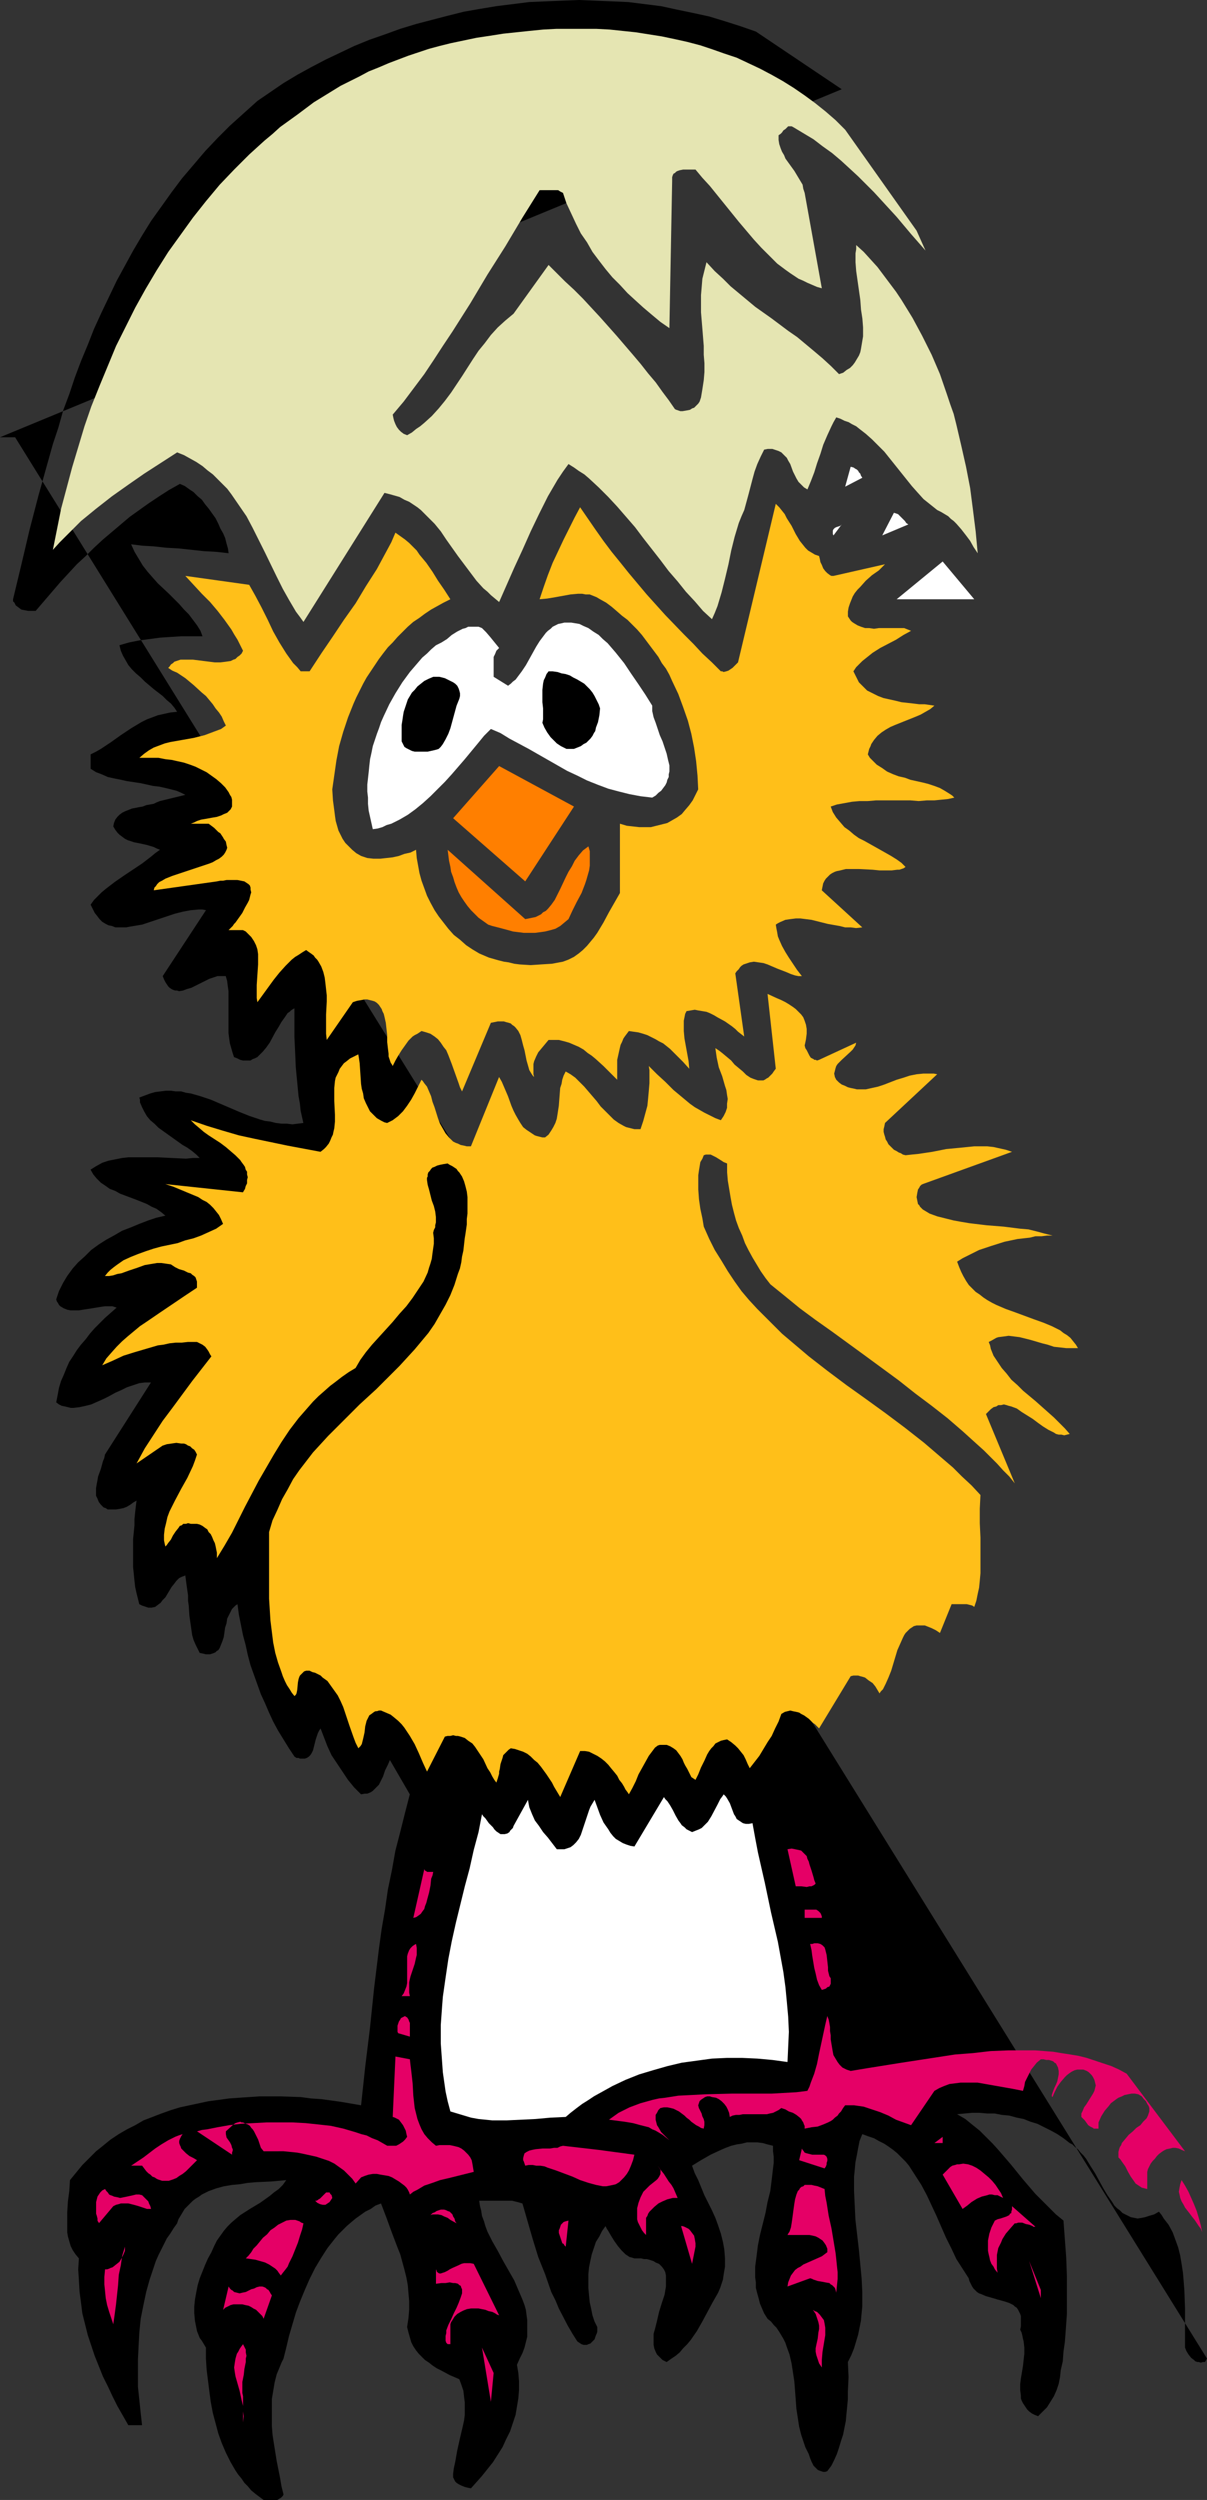 <?xml version="1.0" encoding="UTF-8" standalone="no"?>
<svg
   version="1.0"
   width="75.18mm"
   height="155.711mm"
   id="svg44"
   sodipodi:docname="Chick Hatching 6.wmf"
   xmlns:inkscape="http://www.inkscape.org/namespaces/inkscape"
   xmlns:sodipodi="http://sodipodi.sourceforge.net/DTD/sodipodi-0.dtd"
   xmlns="http://www.w3.org/2000/svg"
   xmlns:svg="http://www.w3.org/2000/svg">
  <rect width="100%" height="100%" fill="#333333" stroke="none"/>
  <sodipodi:namedview
     id="namedview44"
     pagecolor="#ffffff"
     bordercolor="#000000"
     borderopacity="0.25"
     inkscape:showpageshadow="2"
     inkscape:pageopacity="0.0"
     inkscape:pagecheckerboard="0"
     inkscape:deskcolor="#d1d1d1"
     inkscape:document-units="mm" />
  <defs
     id="defs1">
    <pattern
       id="WMFhbasepattern"
       patternUnits="userSpaceOnUse"
       width="6"
       height="6"
       x="0"
       y="0" />
  </defs>
  <path
     style="fill:#000000;fill-opacity:1;fill-rule:evenodd;stroke:none"
     d="M 0,102.934 H 3.556 L 284.143,555.227 l -0.485,0.808 h -0.485 l -0.485,0.162 -0.485,-0.162 h -0.323 l -0.485,-0.162 -0.323,-0.323 -0.647,-0.485 -0.647,-0.808 -0.485,-0.808 -0.323,-0.808 v -0.808 -4.201 -4.201 l -0.162,-4.363 -0.162,-2.101 -0.162,-1.939 -0.323,-2.101 -0.323,-1.939 -0.485,-1.939 -0.647,-1.778 -0.647,-1.778 -0.97,-1.778 -1.131,-1.454 -0.485,-0.808 -0.647,-0.808 -1.131,0.646 -1.131,0.323 -0.97,0.323 -0.808,0.162 -0.97,0.162 -0.808,-0.162 -0.808,-0.162 -0.647,-0.323 -0.647,-0.323 -0.647,-0.323 -0.647,-0.646 -0.647,-0.485 -0.647,-0.646 -0.485,-0.808 -1.131,-1.616 -0.97,-1.616 -1.94,-3.555 -1.131,-1.778 -0.97,-1.616 -0.647,-0.808 -0.647,-0.646 -0.647,-0.808 -0.647,-0.485 -0.647,-0.646 -0.647,-0.323 -1.455,-1.131 -1.455,-0.97 -1.455,-0.808 -1.616,-0.808 -1.616,-0.808 -1.616,-0.485 -1.616,-0.646 -1.616,-0.323 -1.778,-0.485 -1.778,-0.162 -1.616,-0.323 h -1.778 l -1.778,-0.162 h -1.778 l -1.778,0.162 -1.778,0.162 1.94,1.131 1.778,1.454 1.616,1.293 1.616,1.616 1.455,1.454 1.455,1.616 2.909,3.393 2.748,3.393 2.909,3.393 1.616,1.616 1.616,1.616 1.616,1.616 1.778,1.454 0.323,4.363 0.323,4.363 0.162,4.363 v 4.363 4.525 l -0.323,4.525 -0.162,2.101 -0.323,2.262 -0.162,2.262 -0.485,2.101 -0.162,1.616 -0.323,1.616 -0.485,1.454 -0.647,1.454 -0.808,1.293 -0.808,1.293 -1.131,1.131 -0.97,0.97 -0.808,-0.323 -0.647,-0.323 -0.647,-0.485 -0.485,-0.485 -0.323,-0.485 -0.323,-0.485 -0.323,-0.485 -0.323,-0.646 -0.162,-0.485 V 563.953 l -0.162,-1.293 v -1.454 l 0.162,-1.293 0.485,-2.909 0.162,-1.454 0.162,-1.454 v -1.454 l -0.162,-1.454 -0.162,-0.646 -0.162,-0.808 -0.162,-0.646 -0.323,-0.646 0.162,-0.808 v -0.97 -0.646 -0.808 l -0.162,-0.485 -0.323,-0.646 -0.162,-0.323 -0.323,-0.485 -0.485,-0.323 -0.323,-0.323 -0.97,-0.485 -0.97,-0.323 -1.131,-0.323 -0.647,-0.162 -0.485,-0.162 -1.131,-0.323 -1.131,-0.323 -1.131,-0.485 -0.485,-0.162 -0.485,-0.323 -0.485,-0.485 -0.323,-0.323 -0.323,-0.485 -0.323,-0.646 -0.323,-0.646 -0.162,-0.646 -1.455,-2.262 -1.455,-2.262 -1.131,-2.424 -1.293,-2.585 -2.263,-5.171 -1.131,-2.424 -1.131,-2.424 -1.293,-2.424 -1.455,-2.262 -1.455,-2.262 -0.808,-0.97 -0.97,-0.97 -0.97,-0.97 -0.97,-0.808 -1.131,-0.808 -0.97,-0.646 -1.293,-0.646 -1.131,-0.646 -1.455,-0.485 -1.293,-0.485 -0.647,1.616 -0.323,1.616 -0.323,1.778 -0.323,1.616 -0.162,1.778 -0.162,1.616 v 1.778 1.616 l 0.162,3.393 0.162,3.393 0.808,6.948 0.323,3.393 0.323,3.393 0.162,3.232 v 1.778 1.616 l -0.162,1.616 -0.162,1.778 -0.323,1.616 -0.323,1.616 -0.485,1.616 -0.485,1.616 -0.647,1.616 -0.808,1.616 0.162,3.555 -0.162,3.393 v 1.778 l -0.162,1.778 -0.162,1.616 -0.162,1.778 -0.323,1.616 -0.323,1.616 -0.485,1.454 -0.485,1.616 -0.485,1.454 -0.647,1.454 -0.647,1.293 -0.97,1.293 -0.485,0.162 h -0.485 l -0.485,-0.162 -0.485,-0.162 -0.323,-0.162 -0.323,-0.323 -0.323,-0.323 -0.323,-0.323 -0.485,-0.97 -0.323,-0.808 -0.323,-0.97 -0.323,-0.646 -0.485,-0.97 -0.323,-0.97 -0.647,-1.939 -0.485,-1.939 -0.323,-2.101 -0.323,-2.101 -0.162,-2.262 -0.162,-2.101 -0.162,-2.101 -0.323,-2.101 -0.323,-2.101 -0.485,-2.101 -0.647,-1.778 -0.323,-0.97 -0.485,-0.97 -0.485,-0.808 -0.485,-0.808 -0.647,-0.97 -0.647,-0.646 -0.647,-0.808 -0.808,-0.646 -0.808,-1.293 -0.485,-1.131 -0.485,-1.131 -0.323,-1.293 -0.323,-1.131 -0.323,-1.293 v -1.293 l -0.162,-1.131 v -1.293 -1.293 l 0.323,-2.424 0.323,-2.585 0.485,-2.424 0.647,-2.585 0.647,-2.585 0.485,-2.585 0.647,-2.585 0.323,-2.585 0.323,-2.747 0.162,-1.293 v -1.454 l -0.162,-1.293 v -1.293 l -1.293,-0.323 -1.131,-0.323 -1.293,-0.162 h -1.131 -1.293 l -1.293,0.323 -1.131,0.162 -1.293,0.323 -1.293,0.485 -1.131,0.485 -2.424,1.131 -2.263,1.293 -2.101,1.293 0.647,1.778 0.808,1.616 1.455,3.555 1.778,3.555 0.808,1.778 0.647,1.778 0.647,1.939 0.485,1.939 0.323,1.778 0.162,2.101 v 0.97 0.97 l -0.162,0.97 -0.162,0.97 -0.162,1.131 -0.323,0.97 -0.323,0.97 -0.485,1.131 -1.293,2.262 -2.424,4.525 -1.293,2.262 -1.455,2.101 -0.808,0.97 -0.97,0.97 -0.808,0.97 -0.97,0.808 -0.97,0.646 -1.131,0.808 -0.97,-0.485 -0.647,-0.646 -0.647,-0.646 -0.323,-0.646 -0.323,-0.808 -0.162,-0.808 v -0.808 -0.97 -0.808 l 0.323,-1.131 0.485,-1.939 0.485,-2.101 0.647,-2.101 0.647,-1.939 0.162,-0.97 0.162,-0.97 v -0.97 -0.808 -0.808 l -0.162,-0.808 -0.323,-0.646 -0.485,-0.646 -0.647,-0.646 -0.808,-0.323 -0.485,-0.323 -0.485,-0.162 -0.485,-0.162 -0.647,-0.162 h -0.647 l -0.647,-0.162 h -0.808 -0.808 l -0.485,-0.162 -0.647,-0.162 -0.485,-0.323 -0.485,-0.323 -0.485,-0.485 -0.485,-0.485 -0.808,-0.97 -0.808,-1.131 -0.808,-1.293 -0.647,-1.131 -0.323,-0.485 -0.323,-0.646 -0.808,1.131 -0.647,1.293 -0.808,1.293 -0.485,1.454 -0.485,1.454 -0.323,1.454 -0.323,1.616 -0.162,1.616 v 1.616 1.616 l 0.162,1.778 0.162,1.616 0.323,1.454 0.323,1.616 0.485,1.454 0.647,1.293 v 0.485 0.646 l -0.162,0.485 -0.162,0.323 -0.162,0.485 -0.162,0.485 -0.323,0.323 -0.323,0.323 -0.323,0.323 -0.485,0.162 -0.323,0.162 h -0.485 -0.323 l -0.485,-0.162 -0.485,-0.323 -0.485,-0.323 -1.131,-1.778 -1.131,-1.939 -2.101,-4.04 -0.808,-1.939 -0.97,-1.939 -1.455,-4.201 -1.616,-4.04 -1.293,-4.201 -2.424,-8.403 -1.131,-0.323 -1.293,-0.323 h -1.293 -1.293 -2.586 -2.586 l 0.162,1.131 0.323,1.293 0.162,1.131 0.485,1.293 0.323,1.131 0.485,1.293 1.131,2.262 1.293,2.262 1.293,2.424 1.293,2.262 1.293,2.262 0.97,2.262 0.485,1.131 0.485,1.131 0.485,1.293 0.323,1.131 0.162,1.293 0.162,1.131 v 1.293 1.293 1.293 l -0.323,1.293 -0.323,1.293 -0.485,1.293 -0.647,1.293 -0.647,1.454 0.323,1.939 0.162,1.939 v 2.101 l -0.162,1.939 -0.323,1.939 -0.323,1.939 -0.647,1.939 -0.647,1.939 -0.97,1.939 -0.808,1.778 -1.131,1.778 -1.131,1.778 -1.293,1.616 -1.293,1.616 -1.293,1.454 -1.293,1.454 -0.808,-0.162 -0.647,-0.162 -0.808,-0.323 -0.647,-0.323 -0.485,-0.323 -0.323,-0.323 -0.162,-0.323 -0.162,-0.323 -0.162,-0.323 v -0.323 -0.485 l 0.162,-1.293 0.323,-1.454 0.485,-2.747 0.647,-2.909 0.647,-2.747 0.323,-1.454 0.162,-1.293 v -1.454 -1.454 l -0.162,-1.293 -0.162,-1.454 -0.485,-1.454 -0.485,-1.293 -2.263,-0.97 -2.101,-1.131 -0.97,-0.485 -0.97,-0.646 -0.808,-0.646 -0.97,-0.646 -0.647,-0.646 -0.808,-0.808 -0.647,-0.808 -0.647,-0.97 -0.485,-0.97 -0.323,-1.131 -0.323,-1.131 -0.323,-1.293 0.323,-2.101 0.162,-1.939 v -2.101 l -0.162,-1.778 -0.162,-1.939 -0.323,-1.778 -0.485,-1.939 -0.485,-1.778 -0.485,-1.778 -0.647,-1.616 -1.293,-3.393 -1.293,-3.555 -1.293,-3.393 -1.293,0.485 -1.131,0.808 -1.293,0.646 -1.131,0.808 -1.131,0.808 -0.97,0.808 -1.131,0.97 -0.97,0.97 -0.97,0.97 -0.808,0.97 -1.778,2.262 -1.455,2.262 -1.455,2.424 -1.293,2.585 -1.131,2.585 -1.131,2.747 -0.97,2.585 -0.808,2.747 -0.808,2.747 -0.647,2.747 -0.647,2.585 -0.485,0.97 -0.323,0.808 -0.808,1.939 -0.485,1.939 -0.323,1.939 -0.323,1.939 v 2.101 2.101 2.101 l 0.162,2.101 0.323,2.101 0.647,4.04 0.808,4.04 0.323,1.939 0.485,1.939 -0.162,0.323 -0.323,0.323 -0.162,0.162 -0.323,0.162 -0.485,0.323 h -0.647 -1.293 -0.647 -0.647 l -1.94,-1.454 -0.97,-0.808 -0.808,-0.97 -0.808,-0.808 -0.647,-0.97 -0.808,-0.97 -0.647,-0.97 -1.131,-1.939 -1.131,-2.262 -0.97,-2.262 -0.808,-2.262 -0.647,-2.424 -0.647,-2.424 -0.485,-2.585 -0.323,-2.424 -0.323,-2.585 -0.323,-2.585 -0.162,-2.585 v -2.585 l -0.485,-0.808 -0.485,-0.808 -0.485,-0.646 -0.323,-0.808 -0.323,-0.808 -0.162,-0.808 -0.323,-1.616 -0.162,-1.778 v -1.616 l 0.162,-1.616 0.323,-1.778 0.323,-1.616 0.485,-1.616 0.647,-1.616 0.647,-1.616 0.647,-1.454 0.808,-1.454 0.647,-1.454 0.647,-1.293 0.808,-1.131 0.808,-1.131 0.808,-0.97 0.97,-0.97 1.131,-0.97 0.97,-0.808 2.263,-1.454 2.424,-1.454 2.263,-1.616 0.97,-0.808 1.131,-0.808 0.97,-0.97 0.808,-1.131 -1.778,0.162 -1.778,0.162 -3.556,0.162 -1.94,0.162 -1.94,0.323 -1.778,0.162 -1.94,0.323 -1.778,0.485 -1.778,0.646 -1.616,0.808 -0.647,0.485 -0.808,0.485 -0.647,0.485 -0.647,0.646 -0.647,0.646 -0.647,0.646 -0.485,0.808 -0.485,0.808 -0.485,0.808 -0.323,0.97 -0.808,1.131 -0.808,1.293 -0.808,1.131 -0.647,1.293 -1.293,2.585 -0.647,1.454 -0.485,1.454 -0.97,2.909 -0.808,2.909 -0.647,3.07 -0.647,3.232 -0.323,3.232 -0.162,3.07 -0.162,3.232 v 3.232 3.232 l 0.323,3.07 0.323,3.07 0.323,2.909 h -3.233 l -2.586,-4.525 -1.131,-2.262 -1.131,-2.424 -1.131,-2.262 -0.97,-2.424 -0.97,-2.424 -0.808,-2.424 -0.808,-2.424 -0.647,-2.585 -0.647,-2.585 -0.323,-2.585 -0.323,-2.424 -0.162,-2.747 -0.162,-2.585 0.162,-2.585 -0.808,-0.97 -0.647,-0.97 -0.485,-0.97 -0.323,-1.131 -0.323,-1.131 -0.162,-0.97 v -1.131 -1.293 -2.262 l 0.162,-2.585 0.323,-2.424 0.162,-2.585 1.455,-1.778 1.455,-1.778 1.616,-1.616 1.616,-1.616 1.616,-1.293 1.778,-1.454 1.94,-1.293 1.94,-1.131 1.94,-0.97 1.94,-1.131 2.101,-0.808 2.101,-0.808 2.263,-0.808 2.101,-0.646 2.263,-0.485 2.263,-0.485 2.263,-0.485 2.424,-0.323 2.424,-0.323 2.263,-0.162 2.424,-0.162 2.424,-0.162 h 2.424 2.424 l 4.849,0.162 2.424,0.323 2.424,0.162 4.687,0.646 4.687,0.808 0.97,-9.049 1.131,-9.211 0.97,-9.372 1.131,-9.211 0.647,-4.686 0.808,-4.686 0.647,-4.525 0.97,-4.686 0.808,-4.525 1.131,-4.363 1.131,-4.525 1.131,-4.363 -4.687,-8.08 -0.485,1.131 -0.647,1.293 -0.485,1.454 -0.647,1.293 -0.323,0.646 -0.485,0.485 -0.485,0.485 -0.485,0.485 -0.485,0.323 -0.808,0.323 h -0.647 l -0.808,0.162 -1.616,-1.616 -1.455,-1.778 -1.293,-1.939 -1.293,-1.939 -1.293,-1.939 -0.97,-2.101 -0.808,-2.101 -0.808,-2.101 -0.323,0.485 -0.323,0.646 -0.485,1.454 -0.162,0.646 -0.162,0.646 -0.323,1.293 -0.323,0.646 -0.323,0.485 -0.323,0.323 -0.485,0.323 -0.485,0.162 h -0.647 -0.485 l -0.323,-0.162 h -0.485 l -0.485,-0.323 -1.293,-1.939 -1.293,-2.101 -1.293,-2.101 -1.131,-2.101 -0.97,-2.101 -0.97,-2.262 -0.97,-2.101 -0.808,-2.262 -0.808,-2.262 -0.808,-2.262 -0.647,-2.424 -0.485,-2.262 -0.647,-2.424 -0.485,-2.424 -0.485,-2.424 -0.323,-2.424 -0.485,0.323 -0.323,0.323 -0.485,0.485 -0.162,0.323 -0.485,0.97 -0.485,0.97 -0.162,1.131 -0.323,0.97 -0.162,1.131 -0.162,1.131 -0.323,0.97 -0.323,0.808 -0.323,0.808 -0.323,0.485 -0.323,0.162 -0.323,0.323 -0.323,0.162 -0.485,0.162 -0.485,0.162 h -0.485 -0.485 l -0.647,-0.162 -0.808,-0.162 -0.485,-0.97 -0.485,-0.97 -0.485,-1.131 -0.323,-1.131 -0.162,-1.131 -0.162,-1.131 -0.323,-2.262 -0.162,-2.424 -0.162,-1.131 v -1.293 l -0.323,-2.262 -0.323,-2.424 -0.323,0.162 -0.485,0.162 -0.647,0.323 -0.647,0.646 -0.485,0.646 -0.647,0.808 -0.485,0.808 -0.485,0.808 -0.485,0.808 -0.647,0.646 -0.485,0.646 -0.647,0.485 -0.647,0.485 -0.808,0.162 h -0.808 l -0.485,-0.162 -0.485,-0.162 -0.485,-0.162 -0.647,-0.323 -0.323,-1.293 -0.323,-1.293 -0.323,-1.454 -0.162,-1.454 -0.162,-1.616 -0.162,-1.616 v -3.232 -3.393 l 0.323,-3.232 v -1.454 l 0.162,-1.616 0.162,-1.454 0.162,-1.293 -0.808,0.485 -0.647,0.485 -0.808,0.485 -0.808,0.323 -0.808,0.162 -0.97,0.162 h -0.97 -0.97 l -0.485,-0.323 -0.485,-0.162 -0.323,-0.323 -0.323,-0.323 -0.485,-0.646 -0.323,-0.808 -0.323,-0.646 v -0.97 -0.808 l 0.162,-0.97 0.162,-0.808 0.162,-0.97 0.647,-1.778 0.485,-1.778 0.323,-0.808 0.162,-0.808 10.829,-16.967 h -0.808 -0.647 l -1.293,0.162 -1.455,0.485 -1.455,0.485 -1.293,0.646 -1.455,0.646 -1.455,0.808 -1.293,0.646 -1.455,0.646 -1.455,0.646 -1.293,0.323 -1.455,0.323 -1.455,0.162 h -0.647 l -0.647,-0.162 -0.647,-0.162 -0.808,-0.162 -0.647,-0.323 -0.647,-0.485 0.323,-1.616 0.323,-1.778 0.485,-1.616 0.647,-1.454 0.647,-1.616 0.647,-1.454 0.97,-1.454 0.808,-1.293 0.97,-1.293 1.131,-1.293 0.97,-1.293 1.131,-1.293 2.424,-2.424 2.748,-2.424 -0.97,-0.323 h -0.808 -0.97 l -1.131,0.162 -1.94,0.323 -2.101,0.323 -0.97,0.162 h -0.97 -0.97 l -0.808,-0.162 -0.808,-0.323 -0.808,-0.485 -0.323,-0.323 -0.162,-0.323 -0.323,-0.485 -0.162,-0.485 0.323,-0.97 0.323,-0.97 0.485,-0.97 0.485,-0.97 0.97,-1.616 1.293,-1.778 1.293,-1.454 1.616,-1.454 1.455,-1.454 1.778,-1.293 1.778,-1.131 1.778,-0.97 1.94,-1.131 2.101,-0.808 1.94,-0.808 2.101,-0.808 1.94,-0.646 2.101,-0.485 -0.97,-0.808 -1.131,-0.808 -1.131,-0.485 -1.131,-0.646 -2.424,-0.97 -2.586,-0.97 -1.293,-0.485 -1.131,-0.646 -1.293,-0.485 -1.131,-0.808 -0.97,-0.646 -0.97,-0.97 -0.808,-0.97 -0.647,-1.131 1.293,-0.808 1.455,-0.808 1.455,-0.485 1.616,-0.323 1.616,-0.323 1.455,-0.162 h 1.778 1.616 3.394 l 3.394,0.162 3.394,0.162 1.616,-0.162 h 1.616 l -0.808,-0.808 -0.97,-0.808 -1.131,-0.808 -1.131,-0.646 -2.263,-1.616 -2.263,-1.616 -1.131,-0.808 -0.97,-0.97 -0.97,-0.808 -0.808,-0.97 -0.647,-1.131 -0.485,-0.97 -0.485,-1.131 v -0.646 l -0.162,-0.485 1.293,-0.485 1.293,-0.485 1.131,-0.323 1.293,-0.162 1.293,-0.162 h 1.131 l 1.131,0.162 h 1.293 l 1.131,0.323 1.131,0.162 2.263,0.646 2.424,0.808 2.263,0.97 4.526,1.939 2.424,0.97 2.424,0.808 1.131,0.323 1.293,0.162 1.293,0.323 1.293,0.162 h 1.293 l 1.293,0.162 1.293,-0.162 1.293,-0.162 -0.323,-1.454 -0.323,-1.454 -0.162,-1.616 -0.323,-1.778 -0.323,-3.393 -0.323,-3.393 -0.162,-3.717 -0.162,-3.393 v -3.555 -3.232 l -0.323,0.162 -0.485,0.323 -0.323,0.323 -0.485,0.323 -0.647,0.97 -0.808,1.131 -0.647,1.131 -0.808,1.293 -1.293,2.424 -0.808,1.131 -0.808,0.97 -0.485,0.485 -0.485,0.485 -0.323,0.323 -0.647,0.323 -0.485,0.162 -0.485,0.323 h -0.485 -0.647 -0.647 l -0.647,-0.162 -0.647,-0.323 -0.808,-0.323 -0.323,-0.97 -0.323,-1.131 -0.323,-1.131 -0.162,-1.131 -0.162,-1.293 v -1.131 -2.585 -1.293 -1.131 -2.424 -1.293 l -0.162,-1.131 -0.162,-1.293 -0.323,-1.131 h -0.485 -0.485 -0.97 l -0.97,0.323 -0.97,0.323 -4.202,2.101 -1.131,0.323 -0.808,0.323 -0.97,0.162 -0.485,-0.162 H 41.215 l -0.485,-0.162 -0.323,-0.162 -0.485,-0.323 -0.323,-0.323 -0.323,-0.485 -0.323,-0.485 -0.323,-0.646 -0.323,-0.808 10.183,-15.513 -0.808,-0.162 h -0.97 l -1.778,0.162 -1.778,0.323 -1.94,0.485 -1.94,0.646 -1.94,0.646 -1.94,0.646 -1.94,0.646 -1.94,0.323 -0.97,0.162 -0.808,0.162 H 28.77 27.962 27.154 l -0.808,-0.323 -0.808,-0.162 -0.647,-0.323 -0.808,-0.485 -0.647,-0.646 -0.485,-0.646 -0.647,-0.808 -0.485,-0.97 -0.485,-0.97 0.808,-1.131 0.808,-0.808 0.97,-0.97 0.97,-0.808 2.101,-1.616 2.101,-1.454 4.364,-2.909 2.101,-1.616 0.97,-0.808 1.131,-0.808 -0.808,-0.323 -0.647,-0.323 -1.616,-0.485 -1.455,-0.323 -1.616,-0.323 -1.455,-0.485 -0.647,-0.323 -0.647,-0.485 -0.647,-0.485 -0.485,-0.485 -0.485,-0.646 -0.485,-0.808 0.162,-0.808 0.323,-0.808 0.485,-0.646 0.485,-0.485 0.647,-0.485 0.647,-0.323 0.808,-0.323 0.808,-0.323 1.616,-0.323 0.97,-0.162 0.808,-0.323 1.778,-0.323 0.647,-0.323 0.808,-0.323 5.98,-1.454 -0.97,-0.485 -1.131,-0.485 -1.293,-0.323 -1.293,-0.323 -1.455,-0.323 -1.455,-0.162 -2.909,-0.646 -3.233,-0.485 -1.455,-0.323 -1.616,-0.323 -1.455,-0.323 -1.455,-0.646 -1.293,-0.485 -1.293,-0.808 v -3.393 l 1.293,-0.646 1.131,-0.646 2.424,-1.616 2.263,-1.616 2.424,-1.616 2.424,-1.454 1.293,-0.646 1.293,-0.485 1.293,-0.485 1.455,-0.323 1.455,-0.323 1.616,-0.162 -0.647,-0.97 -0.808,-0.97 -0.97,-0.808 -0.97,-0.97 -2.101,-1.616 -2.101,-1.778 -0.97,-0.97 -1.131,-0.97 -0.97,-0.97 -0.808,-0.97 -0.647,-1.131 -0.647,-1.131 -0.485,-1.131 -0.323,-1.293 2.263,-0.646 2.424,-0.485 2.424,-0.323 2.424,-0.323 2.424,-0.162 2.586,-0.162 h 2.424 2.586 l -0.485,-1.293 -0.808,-1.293 -0.97,-1.293 -0.97,-1.293 -1.131,-1.131 -1.131,-1.293 -2.424,-2.424 -2.586,-2.424 -1.293,-1.454 -1.131,-1.293 -1.131,-1.454 -0.97,-1.616 -0.97,-1.616 -0.808,-1.778 2.586,0.323 2.748,0.162 2.909,0.323 2.909,0.162 5.98,0.646 2.909,0.162 2.909,0.323 -0.162,-1.131 -0.323,-1.131 -0.323,-1.293 -0.485,-1.131 -0.647,-1.131 -0.485,-1.131 -0.647,-1.293 -0.808,-1.131 -0.808,-1.131 -0.808,-0.97 -0.808,-1.131 -0.97,-0.808 -0.97,-0.97 -0.97,-0.646 -1.131,-0.808 -1.131,-0.485 -2.586,1.454 -2.263,1.454 -2.424,1.616 -2.263,1.616 -2.263,1.616 -2.101,1.778 -2.101,1.778 -2.101,1.778 -2.101,1.939 -1.94,1.939 -2.101,1.939 -1.94,2.101 -1.94,2.101 -1.94,2.262 -1.94,2.262 -1.94,2.262 H 7.597 6.627 L 5.819,143.655 5.01,143.493 4.364,143.008 3.717,142.523 3.394,141.877 3.071,141.554 v -0.485 l 1.94,-8.08 1.94,-8.241 2.101,-8.08 2.263,-8.08 1.131,-4.04 1.293,-3.878 1.131,-4.04 1.455,-3.878 1.293,-3.878 1.455,-3.878 1.616,-3.878 1.455,-3.717 1.778,-3.878 1.778,-3.717 1.778,-3.717 1.94,-3.555 1.94,-3.555 2.101,-3.555 2.101,-3.393 2.424,-3.393 2.424,-3.393 2.424,-3.232 2.748,-3.232 2.748,-3.232 2.909,-3.07 2.909,-2.909 3.233,-2.909 3.233,-2.909 3.071,-2.101 3.071,-2.101 3.233,-1.939 3.233,-1.778 3.394,-1.778 3.394,-1.616 3.394,-1.616 3.556,-1.454 3.717,-1.293 3.556,-1.293 3.717,-1.131 3.717,-0.97 3.717,-0.97 3.879,-0.97 3.717,-0.646 3.879,-0.646 3.879,-0.485 3.879,-0.485 3.879,-0.162 3.879,-0.162 L 136.253,0 l 4.041,0.162 3.879,0.162 3.717,0.162 3.879,0.485 3.879,0.485 3.717,0.808 3.879,0.808 3.717,0.808 3.717,1.131 3.556,1.131 3.717,1.293 20.204,13.574 z"
     id="path1" />
  <path
     style="fill:#e5e5b2;fill-opacity:1;fill-rule:evenodd;stroke:none"
     d="m 215.774,54.295 2.101,4.686 -3.394,-3.878 -3.394,-4.04 -3.556,-3.878 -1.778,-1.939 -1.94,-1.939 -1.778,-1.778 -2.101,-1.939 -1.94,-1.778 -2.101,-1.778 -2.263,-1.616 -2.101,-1.616 -2.424,-1.454 -2.424,-1.454 -0.323,-0.162 h -0.323 -0.162 -0.323 l -0.323,0.323 -0.323,0.323 -0.485,0.323 -0.323,0.485 -0.323,0.323 -0.485,0.323 v 1.131 l 0.162,0.97 0.323,0.97 0.323,0.808 0.485,0.808 0.323,0.808 2.101,2.909 0.97,1.616 0.485,0.808 0.485,0.808 0.162,0.97 0.323,0.97 4.041,22.461 -1.131,-0.323 -1.131,-0.485 -1.131,-0.485 -0.97,-0.485 -1.131,-0.485 -0.97,-0.646 -0.97,-0.646 -1.131,-0.808 -1.94,-1.454 -1.778,-1.778 -1.94,-1.939 -1.778,-1.939 -1.778,-2.101 -1.778,-2.101 -3.394,-4.201 -3.394,-4.201 -1.778,-1.939 -1.616,-1.939 h -0.97 -0.97 -0.97 l -0.808,0.162 -0.485,0.162 -0.323,0.162 -0.323,0.323 -0.323,0.162 -0.162,0.323 -0.162,0.485 v 0.485 0.485 l -0.647,34.58 -2.101,-1.454 -1.94,-1.616 -2.101,-1.778 -1.778,-1.616 -1.94,-1.778 -1.778,-1.939 -1.778,-1.778 -1.616,-1.939 -1.616,-2.101 -1.455,-1.939 -1.293,-2.262 -1.455,-2.101 -1.131,-2.262 -1.131,-2.424 -1.131,-2.424 -0.808,-2.424 -0.647,-0.323 -0.485,-0.323 h -0.647 -0.808 -1.455 -0.647 -0.808 l -4.041,6.464 -4.041,6.787 -4.202,6.625 -4.041,6.787 -4.202,6.625 -2.263,3.393 -2.101,3.232 -2.263,3.393 -2.424,3.232 -2.424,3.232 -2.586,3.07 0.162,0.808 0.162,0.646 0.323,0.808 0.323,0.646 0.485,0.646 0.485,0.485 0.647,0.485 0.808,0.323 1.131,-0.646 0.97,-0.808 0.97,-0.646 0.97,-0.808 1.778,-1.616 1.616,-1.778 1.455,-1.778 1.455,-1.939 2.586,-3.878 2.586,-4.04 1.293,-1.939 1.455,-1.778 1.455,-1.939 1.616,-1.778 1.778,-1.616 0.97,-0.808 0.97,-0.808 8.243,-11.473 1.94,1.939 1.94,1.939 2.101,1.939 2.101,2.101 4.041,4.363 3.879,4.363 3.879,4.525 1.778,2.101 1.778,2.262 1.778,2.101 1.616,2.262 1.455,1.939 1.455,2.101 0.323,0.162 0.485,0.162 0.485,0.162 h 0.485 l 0.97,-0.162 0.808,-0.162 0.485,-0.323 0.485,-0.162 0.323,-0.323 0.323,-0.323 0.323,-0.323 0.323,-0.485 0.162,-0.485 0.162,-0.485 0.323,-1.939 0.323,-2.101 0.162,-1.939 v -2.101 l -0.162,-1.939 v -2.101 l -0.323,-4.04 -0.323,-3.878 v -2.101 -1.939 l 0.162,-1.939 0.162,-1.939 0.485,-1.939 0.485,-1.939 1.94,2.101 1.94,1.778 1.778,1.778 1.94,1.616 1.94,1.616 1.94,1.616 3.879,2.747 3.879,2.909 2.101,1.454 1.94,1.616 1.94,1.616 2.101,1.778 1.94,1.778 1.94,1.939 0.97,-0.323 0.808,-0.646 0.808,-0.485 0.647,-0.646 0.485,-0.646 0.485,-0.808 0.485,-0.808 0.323,-0.808 0.162,-0.808 0.162,-0.97 0.162,-0.97 0.162,-0.97 v -0.97 -1.131 l -0.162,-2.101 -0.323,-2.101 -0.162,-2.262 -0.647,-4.525 -0.323,-2.262 -0.162,-2.101 v -2.101 l 0.162,-0.97 v -0.97 l 1.778,1.616 1.616,1.778 1.616,1.778 1.455,1.939 1.455,1.939 1.455,1.939 1.293,1.939 1.293,2.101 1.293,2.101 1.131,2.101 1.131,2.101 1.131,2.262 1.131,2.262 1.94,4.525 1.616,4.686 0.808,2.424 0.808,2.262 0.647,2.585 1.131,4.848 1.131,5.009 0.97,5.009 0.647,5.009 0.647,5.171 0.485,5.171 -0.97,-1.454 -0.808,-1.454 -0.97,-1.293 -1.131,-1.454 -1.131,-1.293 -0.647,-0.646 -0.647,-0.485 -0.647,-0.646 -0.808,-0.485 -0.808,-0.485 -0.97,-0.485 -1.616,-1.293 -1.616,-1.293 -1.455,-1.616 -1.293,-1.454 -2.586,-3.232 -1.293,-1.616 -1.293,-1.616 -1.293,-1.616 -1.455,-1.454 -1.455,-1.454 -1.455,-1.293 -1.455,-1.131 -0.808,-0.646 -0.97,-0.485 -0.808,-0.485 -0.97,-0.323 -0.97,-0.485 -0.97,-0.323 -0.647,1.131 -0.485,0.97 -0.97,2.101 -0.97,2.262 -0.647,2.101 -0.808,2.262 -0.647,2.101 -0.808,2.101 -0.808,1.939 -0.808,-0.485 -0.647,-0.646 -0.647,-0.646 -0.485,-0.808 -0.808,-1.616 -0.647,-1.778 -0.485,-0.808 -0.323,-0.646 -0.647,-0.646 -0.647,-0.646 -0.647,-0.323 -0.485,-0.162 -0.485,-0.162 -0.485,-0.162 h -0.647 -0.485 l -0.808,0.162 -0.808,1.616 -0.808,1.778 -0.647,1.778 -0.485,1.778 -0.97,3.717 -0.485,1.778 -0.485,1.778 -0.647,1.454 -0.647,1.616 -0.485,1.616 -0.485,1.616 -0.808,3.232 -0.647,3.232 -0.808,3.393 -0.808,3.232 -0.485,1.616 -0.485,1.616 -0.647,1.616 -0.647,1.454 -2.101,-1.939 -1.94,-2.262 -2.101,-2.262 -1.94,-2.424 -2.101,-2.424 -1.94,-2.585 -4.041,-5.171 -1.94,-2.585 -2.101,-2.424 -2.101,-2.424 -2.101,-2.262 -2.263,-2.262 -2.263,-2.101 -1.131,-0.97 -1.293,-0.808 -1.131,-0.808 -1.293,-0.808 -1.293,1.778 -1.293,1.939 -1.131,1.939 -1.131,1.939 -2.101,4.201 -1.94,4.04 -1.94,4.363 -1.94,4.201 -1.778,4.04 -1.778,4.04 -0.97,-0.808 -0.97,-0.808 -0.808,-0.808 -0.97,-0.808 -1.616,-1.778 -1.455,-1.939 -1.455,-1.939 -1.455,-1.939 -2.748,-3.878 -1.293,-1.939 -1.455,-1.778 -1.616,-1.616 -0.808,-0.808 -0.808,-0.808 -0.808,-0.646 -0.97,-0.646 -0.97,-0.646 -1.131,-0.485 -1.131,-0.646 -1.131,-0.323 -1.131,-0.323 -1.293,-0.323 -19.072,30.379 -0.808,-1.131 -0.97,-1.293 -1.616,-2.747 -1.455,-2.585 -1.455,-2.909 -2.748,-5.656 -1.455,-2.909 -1.455,-2.909 -1.455,-2.747 -1.778,-2.585 -1.778,-2.585 -0.97,-1.293 -1.131,-1.131 -1.131,-1.131 -1.131,-1.131 -1.293,-0.97 -1.131,-0.97 -1.455,-0.97 -1.455,-0.808 -1.455,-0.808 -1.616,-0.646 -7.758,5.009 -3.717,2.585 -3.879,2.747 -3.717,2.909 -1.778,1.454 -1.778,1.454 -1.616,1.616 -1.778,1.778 -1.616,1.616 -1.616,1.778 0.97,-4.848 0.97,-4.848 1.293,-4.848 1.293,-4.848 1.455,-4.848 1.455,-4.848 1.616,-4.686 1.94,-4.848 1.94,-4.686 1.94,-4.686 2.263,-4.525 2.263,-4.525 2.424,-4.363 2.586,-4.363 2.748,-4.363 2.909,-4.04 2.909,-4.04 3.071,-3.878 3.233,-3.878 3.394,-3.555 3.556,-3.555 1.778,-1.616 1.778,-1.616 1.94,-1.616 1.778,-1.616 4.041,-2.909 1.94,-1.454 1.94,-1.454 2.101,-1.293 2.101,-1.293 2.101,-1.293 2.263,-1.131 2.263,-1.131 2.101,-1.131 2.424,-0.97 2.263,-0.97 4.687,-1.778 2.424,-0.808 2.424,-0.808 2.424,-0.646 2.586,-0.646 3.071,-0.646 3.071,-0.646 3.233,-0.485 3.071,-0.485 3.071,-0.323 3.071,-0.323 3.233,-0.323 3.071,-0.162 h 3.233 3.071 3.233 l 3.071,0.162 3.071,0.323 3.071,0.323 3.071,0.485 3.071,0.485 3.071,0.646 2.909,0.646 3.071,0.808 2.909,0.97 2.748,0.97 2.909,0.97 2.748,1.293 2.748,1.293 2.748,1.454 2.586,1.454 2.586,1.616 2.586,1.778 2.424,1.778 2.424,1.939 2.424,2.101 2.263,2.262 z"
     id="path2" />
  <path
     style="fill:#ffffff;fill-opacity:1;fill-rule:evenodd;stroke:none"
     d="m 203.006,112.467 -4.041,2.101 1.293,-4.686 0.647,0.162 0.485,0.323 0.323,0.162 0.323,0.323 0.162,0.323 0.323,0.323 0.162,0.485 z"
     id="path3" />
  <path
     style="fill:#ffbf19;fill-opacity:1;fill-rule:evenodd;stroke:none"
     d="m 192.823,130.889 0.162,0.646 0.162,0.808 0.323,0.646 0.323,0.808 0.485,0.646 0.485,0.485 0.647,0.485 0.323,0.162 h 0.485 l 12.122,-2.747 -1.455,1.454 -1.616,1.131 -1.455,1.293 -1.293,1.454 -0.647,0.646 -0.647,0.808 -0.485,0.808 -0.323,0.808 -0.323,0.808 -0.323,0.97 -0.162,0.97 v 1.131 l 0.323,0.485 0.323,0.485 0.323,0.323 0.485,0.323 0.808,0.485 0.808,0.323 0.97,0.323 h 0.97 l 1.131,0.162 1.131,-0.162 h 2.101 0.97 1.131 0.97 0.808 l 0.808,0.323 0.808,0.323 -1.778,0.97 -1.778,1.131 -3.717,1.939 -1.778,1.131 -0.808,0.646 -0.808,0.646 -0.808,0.646 -0.647,0.646 -0.808,0.808 -0.647,0.97 0.323,0.646 0.323,0.646 0.323,0.646 0.323,0.646 0.485,0.485 0.485,0.485 0.97,0.97 1.293,0.646 1.293,0.646 1.293,0.485 1.455,0.323 1.455,0.323 1.293,0.323 1.455,0.162 1.455,0.162 1.293,0.162 h 1.293 l 1.131,0.162 1.131,0.162 -0.97,0.808 -1.131,0.646 -1.131,0.646 -1.131,0.485 -2.424,0.97 -2.424,0.97 -1.131,0.485 -1.131,0.646 -0.97,0.646 -0.97,0.808 -0.808,0.97 -0.647,0.97 -0.162,0.485 -0.323,0.646 -0.162,0.646 -0.162,0.646 0.485,0.808 0.485,0.485 0.647,0.646 0.485,0.485 1.293,0.808 1.131,0.808 1.455,0.646 1.293,0.485 1.455,0.323 1.293,0.485 1.455,0.323 1.455,0.323 1.293,0.323 1.455,0.485 1.293,0.485 1.131,0.646 1.293,0.808 0.485,0.323 0.485,0.485 -1.455,0.323 -1.616,0.162 -1.616,0.162 h -1.778 l -1.94,0.162 -1.94,-0.162 h -1.94 -2.101 -4.041 l -1.94,0.162 h -1.94 l -1.778,0.162 -1.778,0.323 -1.778,0.323 -1.455,0.485 0.485,1.293 0.808,1.293 0.97,1.131 0.97,1.131 1.131,0.808 1.131,0.97 1.131,0.808 1.293,0.646 2.586,1.454 2.586,1.454 1.131,0.646 1.293,0.808 1.131,0.808 0.97,0.97 -0.485,0.323 -0.485,0.162 -0.485,0.162 h -0.485 l -1.293,0.162 h -1.455 -1.455 l -1.616,-0.162 -3.233,-0.162 h -1.616 -1.455 l -0.647,0.162 -0.647,0.162 -0.808,0.162 -0.485,0.162 -0.647,0.323 -0.485,0.323 -0.485,0.485 -0.485,0.485 -0.323,0.485 -0.323,0.646 -0.162,0.808 -0.162,0.808 9.536,8.726 -1.455,0.162 -1.293,-0.162 h -1.293 l -1.293,-0.323 -2.748,-0.485 -1.293,-0.323 -1.293,-0.323 -1.293,-0.323 -1.293,-0.162 -1.293,-0.162 h -1.131 l -1.293,0.162 -1.131,0.162 -1.131,0.485 -0.647,0.323 -0.485,0.323 0.162,0.97 0.162,0.808 0.162,0.97 0.323,0.808 0.647,1.454 0.808,1.454 0.808,1.293 0.97,1.454 0.97,1.454 1.131,1.454 h -0.808 l -0.808,-0.162 -0.97,-0.323 -1.131,-0.485 -2.101,-0.808 -2.263,-0.97 -0.97,-0.323 -1.131,-0.162 -1.131,-0.162 -0.97,0.162 -0.485,0.162 -0.485,0.162 -0.485,0.162 -0.485,0.323 -0.323,0.323 -0.323,0.485 -0.485,0.485 -0.323,0.485 2.101,14.866 -1.455,-1.131 -0.647,-0.646 -0.808,-0.646 -1.616,-1.131 -1.778,-0.97 -0.808,-0.485 -0.97,-0.485 -0.808,-0.323 -0.97,-0.162 -0.97,-0.162 -0.808,-0.162 -0.97,0.162 -0.97,0.162 -0.323,0.646 -0.162,0.808 -0.162,0.808 v 0.808 0.808 0.808 l 0.162,1.778 0.323,1.778 0.323,1.778 0.323,1.778 0.162,1.778 -1.455,-1.616 -1.616,-1.616 -1.455,-1.454 -1.616,-1.293 -0.97,-0.485 -0.808,-0.485 -0.97,-0.485 -0.97,-0.485 -0.97,-0.323 -1.131,-0.323 -1.131,-0.162 -1.131,-0.162 -0.485,0.646 -0.485,0.646 -0.323,0.485 -0.323,0.808 -0.323,0.646 -0.162,0.646 -0.323,1.454 -0.323,1.454 v 1.616 1.616 1.454 l -0.647,-0.646 -0.485,-0.485 -0.323,-0.323 -1.778,-1.778 -1.778,-1.616 -0.97,-0.808 -0.97,-0.646 -0.97,-0.808 -1.131,-0.646 -1.131,-0.485 -1.131,-0.485 -1.131,-0.323 -1.293,-0.323 h -1.131 -1.293 l -0.808,0.97 -0.808,0.97 -0.808,0.97 -0.485,0.97 -0.485,1.131 -0.162,0.646 v 0.485 0.646 0.646 0.646 l 0.162,0.646 -0.323,-0.323 -0.323,-0.485 -0.485,-0.808 -0.323,-1.131 -0.323,-1.131 -0.485,-2.424 -0.323,-1.131 -0.323,-1.293 -0.323,-1.131 -0.485,-0.97 -0.647,-0.808 -0.323,-0.323 -0.485,-0.323 -0.323,-0.323 -0.485,-0.162 -0.647,-0.162 -0.485,-0.162 h -0.808 -0.647 l -0.808,0.162 -0.808,0.162 -6.788,16.159 -0.485,-0.97 -0.323,-0.97 -0.808,-2.262 -0.808,-2.262 -0.808,-2.101 -0.485,-1.131 -0.647,-0.808 -0.647,-0.97 -0.647,-0.808 -0.808,-0.646 -0.97,-0.646 -0.97,-0.323 -1.131,-0.323 -0.485,0.323 -0.485,0.323 -0.647,0.323 -0.485,0.323 -0.97,0.97 -0.808,1.131 -0.808,1.131 -0.808,1.293 -0.647,1.131 -0.647,1.293 -0.162,-0.323 -0.323,-0.485 -0.162,-0.485 -0.162,-0.485 -0.162,-0.485 v -0.646 l -0.162,-1.293 -0.162,-1.454 v -1.616 l -0.162,-1.454 -0.162,-1.454 -0.323,-1.454 -0.162,-0.646 -0.323,-0.646 -0.162,-0.485 -0.323,-0.485 -0.323,-0.485 -0.485,-0.485 -0.485,-0.323 -0.485,-0.162 -0.647,-0.162 -0.647,-0.162 h -0.647 l -0.808,0.162 -0.97,0.162 -0.97,0.323 -6.142,8.888 -0.162,-1.454 v -1.454 -3.07 l 0.162,-3.07 v -1.454 l -0.162,-1.454 -0.162,-1.454 -0.162,-1.293 -0.323,-1.293 -0.485,-1.293 -0.647,-1.131 -0.323,-0.485 -0.485,-0.485 -0.323,-0.485 -0.647,-0.485 -0.485,-0.323 -0.647,-0.485 -0.808,0.485 -0.97,0.646 -0.808,0.485 -0.808,0.646 -0.808,0.808 -0.647,0.646 -1.455,1.616 -1.293,1.616 -1.293,1.778 -1.293,1.778 -1.293,1.778 -0.162,-0.97 v -0.97 -1.131 -0.97 l 0.162,-2.424 0.162,-2.424 v -1.131 -1.293 l -0.162,-1.131 -0.323,-0.97 -0.485,-0.97 -0.323,-0.485 -0.323,-0.485 -0.485,-0.485 -0.323,-0.323 -0.485,-0.485 -0.647,-0.323 h -3.394 v 0 0 l 0.162,-0.162 0.162,-0.162 0.323,-0.323 0.323,-0.323 0.323,-0.485 0.323,-0.323 0.808,-1.131 0.808,-1.131 0.647,-1.293 0.647,-1.131 0.323,-0.646 0.162,-0.646 0.162,-0.646 0.162,-0.485 -0.162,-0.646 v -0.485 l -0.162,-0.485 -0.323,-0.323 -0.485,-0.323 -0.485,-0.323 -0.808,-0.162 -0.808,-0.162 h -0.97 -1.131 -0.485 l -0.808,0.162 h -0.647 l -0.808,0.162 -14.87,2.101 0.162,-0.646 0.323,-0.323 0.323,-0.485 0.485,-0.485 0.647,-0.323 0.808,-0.485 0.808,-0.323 0.808,-0.323 1.94,-0.646 3.879,-1.293 1.94,-0.646 0.97,-0.323 0.808,-0.323 0.808,-0.485 0.647,-0.323 0.647,-0.485 0.485,-0.485 0.323,-0.485 0.323,-0.646 0.162,-0.485 -0.162,-0.646 -0.162,-0.808 -0.485,-0.646 -0.162,-0.323 -0.323,-0.485 -0.323,-0.485 -0.485,-0.323 -0.485,-0.485 -0.485,-0.485 -0.647,-0.485 -0.647,-0.485 h -4.202 l 0.808,-0.323 0.647,-0.323 0.97,-0.323 0.97,-0.162 1.778,-0.323 0.97,-0.162 0.97,-0.323 0.647,-0.323 0.808,-0.323 0.485,-0.485 0.323,-0.323 0.162,-0.323 0.162,-0.323 v -0.323 -0.485 -0.323 -0.485 l -0.162,-0.646 -0.323,-0.485 -0.323,-0.646 -0.808,-1.131 -0.97,-0.97 -1.131,-0.97 -1.131,-0.808 -1.131,-0.808 -1.293,-0.646 -1.293,-0.646 -1.293,-0.485 -1.455,-0.485 -1.455,-0.323 -1.455,-0.323 -1.455,-0.162 -1.616,-0.323 H 35.882 34.427 32.811 l 1.131,-0.97 1.131,-0.808 1.131,-0.646 1.293,-0.485 1.293,-0.485 1.293,-0.323 2.748,-0.485 2.748,-0.485 1.293,-0.323 1.293,-0.323 1.293,-0.485 1.293,-0.485 1.293,-0.485 1.131,-0.808 -0.485,-0.97 -0.485,-1.131 -0.647,-0.97 -0.808,-0.97 -0.647,-0.97 -0.808,-0.97 -0.808,-0.97 -0.97,-0.808 -1.94,-1.778 -0.97,-0.808 -0.97,-0.808 -0.97,-0.646 -0.97,-0.646 -1.131,-0.485 -0.97,-0.646 0.323,-0.323 0.323,-0.485 0.485,-0.323 0.323,-0.323 0.485,-0.162 0.485,-0.162 0.485,-0.162 h 0.647 1.131 1.131 l 1.293,0.162 1.293,0.162 2.586,0.323 h 1.293 l 1.293,-0.162 1.131,-0.162 0.647,-0.323 0.485,-0.162 0.485,-0.485 0.485,-0.323 0.485,-0.485 0.323,-0.646 -0.647,-1.293 -0.647,-1.293 -0.808,-1.293 -0.647,-1.131 -1.616,-2.262 -1.616,-2.101 -1.778,-2.101 -1.94,-1.939 -1.94,-2.101 -1.94,-2.101 15.031,2.101 1.455,2.585 1.455,2.747 1.455,2.909 1.293,2.747 1.455,2.585 0.808,1.293 0.808,1.293 0.808,1.131 0.808,1.131 0.97,0.97 0.808,0.97 h 2.101 l 2.748,-4.201 2.748,-4.04 2.586,-3.878 2.748,-3.878 2.424,-4.04 2.586,-4.04 2.263,-4.201 1.131,-2.101 0.97,-2.262 1.131,0.808 1.131,0.808 0.97,0.808 0.808,0.808 0.97,0.97 0.647,0.97 1.616,1.939 1.455,2.101 1.293,2.101 1.455,2.101 1.455,2.262 -1.616,0.808 -1.455,0.808 -1.455,0.808 -1.455,0.97 -1.293,0.97 -1.455,0.97 -1.293,1.131 -1.131,1.131 -1.293,1.293 -1.131,1.293 -1.131,1.131 -1.131,1.454 -0.97,1.293 -0.97,1.454 -0.97,1.454 -0.97,1.454 -0.808,1.454 -0.808,1.616 -0.808,1.616 -0.647,1.454 -0.647,1.616 -0.647,1.616 -1.131,3.393 -0.97,3.393 -0.647,3.393 -0.485,3.393 -0.485,3.393 0.162,2.585 0.323,2.424 0.162,1.293 0.162,1.131 0.323,1.131 0.323,1.131 0.485,0.97 0.485,0.97 0.647,0.97 0.808,0.808 0.808,0.808 0.97,0.808 1.131,0.646 1.455,0.485 1.455,0.162 h 1.616 l 1.455,-0.162 1.455,-0.162 1.455,-0.323 1.293,-0.485 1.455,-0.323 1.293,-0.646 0.162,1.939 0.323,1.778 0.323,1.778 0.485,1.778 0.647,1.778 0.647,1.778 0.808,1.616 0.97,1.778 0.97,1.454 1.131,1.454 1.131,1.454 1.293,1.454 1.455,1.131 1.455,1.293 1.455,0.97 1.616,0.97 1.131,0.485 1.131,0.485 1.131,0.323 1.131,0.323 1.293,0.323 1.131,0.162 1.293,0.323 1.293,0.162 2.586,0.162 2.424,-0.162 2.586,-0.162 2.586,-0.485 1.293,-0.485 1.293,-0.646 1.131,-0.808 0.97,-0.808 0.97,-0.97 0.808,-0.97 0.808,-0.97 0.808,-1.131 1.455,-2.424 1.293,-2.424 1.293,-2.262 1.293,-2.262 v -16.321 l 1.616,0.485 1.455,0.162 1.455,0.162 h 1.293 1.455 l 1.293,-0.323 1.293,-0.323 1.293,-0.323 1.131,-0.646 1.131,-0.646 1.131,-0.808 0.808,-0.97 0.97,-1.131 0.808,-1.131 0.647,-1.293 0.647,-1.293 -0.162,-3.232 -0.323,-3.393 -0.485,-3.232 -0.647,-3.232 -0.808,-3.07 -1.131,-3.232 -1.131,-3.07 -1.455,-3.07 -0.647,-1.454 -0.808,-1.454 -0.97,-1.293 -0.808,-1.454 -0.97,-1.293 -0.97,-1.293 -0.97,-1.293 -0.97,-1.293 -1.131,-1.293 -1.131,-1.131 -1.131,-1.131 -1.293,-0.97 -1.293,-1.131 -1.131,-0.97 -1.293,-0.97 -1.455,-0.808 -0.808,-0.485 -0.808,-0.323 -0.808,-0.323 h -0.97 l -0.808,-0.162 h -0.97 l -1.778,0.162 -3.556,0.646 -1.94,0.323 -1.778,0.162 0.97,-2.909 0.97,-2.747 1.131,-2.909 1.293,-2.747 1.293,-2.747 1.293,-2.585 1.293,-2.585 1.293,-2.424 1.778,2.585 1.778,2.585 1.94,2.747 1.94,2.585 2.101,2.585 1.94,2.424 4.202,5.009 4.364,4.848 4.364,4.525 2.263,2.262 2.101,2.262 2.263,2.101 2.101,2.101 h 0.323 l 0.323,0.162 0.647,-0.162 0.485,-0.162 0.485,-0.323 0.485,-0.323 0.485,-0.485 0.808,-0.808 8.89,-37.328 0.808,0.808 0.647,0.808 0.647,0.808 0.485,0.97 1.131,1.778 0.97,1.939 0.97,1.616 0.647,0.808 0.647,0.808 0.647,0.646 0.808,0.485 0.808,0.485 z"
     id="path4" />
  <path
     style="fill:#ffffff;fill-opacity:1;fill-rule:evenodd;stroke:none"
     d="m 213.835,123.456 -6.142,2.585 2.748,-5.332 0.485,0.162 0.485,0.162 0.323,0.323 0.485,0.485 0.808,0.808 0.323,0.485 z"
     id="path5" />
  <path
     style="fill:#ffffff;fill-opacity:1;fill-rule:evenodd;stroke:none"
     d="m 196.217,126.041 -0.162,-0.323 v -0.323 -0.323 -0.162 l 0.162,-0.323 0.323,-0.323 0.323,-0.162 0.485,-0.162 0.485,-0.162 0.323,-0.323 z"
     id="path6" />
  <path
     style="fill:#ffffff;fill-opacity:1;fill-rule:evenodd;stroke:none"
     d="m 211.087,141.069 10.829,-8.888 7.435,8.888 z"
     id="path7" />
  <path
     style="fill:#ffffff;fill-opacity:1;fill-rule:evenodd;stroke:none"
     d="m 153.547,166.116 v 1.293 l 0.323,1.454 0.485,1.293 0.485,1.454 0.485,1.454 0.647,1.454 0.485,1.454 0.485,1.454 0.323,1.454 0.323,1.293 v 0.808 0.646 l -0.162,0.646 v 0.646 l -0.323,0.646 -0.162,0.646 -0.323,0.646 -0.485,0.646 -0.485,0.646 -0.647,0.485 -0.647,0.646 -0.808,0.485 -2.748,-0.323 -2.586,-0.485 -2.586,-0.646 -2.424,-0.646 -2.586,-0.97 -2.424,-0.97 -2.263,-1.131 -2.424,-1.131 -4.526,-2.585 -4.526,-2.585 -4.526,-2.424 -2.101,-1.293 -2.263,-0.97 -1.616,1.616 -1.455,1.778 -3.071,3.717 -3.071,3.555 -1.616,1.778 -1.778,1.778 -1.616,1.616 -1.778,1.616 -1.778,1.454 -1.778,1.293 -1.94,1.131 -0.97,0.485 -0.97,0.485 -1.131,0.323 -0.97,0.485 -1.131,0.323 -1.131,0.162 -0.323,-1.454 -0.323,-1.454 -0.323,-1.454 -0.162,-1.616 v -1.454 l -0.162,-1.454 v -1.616 l 0.162,-1.454 0.162,-1.454 0.162,-1.616 0.162,-1.454 0.323,-1.454 0.323,-1.616 0.485,-1.454 0.485,-1.454 0.485,-1.293 0.485,-1.454 0.647,-1.454 1.293,-2.747 1.455,-2.585 1.616,-2.585 1.778,-2.424 1.94,-2.262 0.97,-1.131 1.131,-0.97 0.97,-0.97 1.131,-0.97 0.647,-0.323 0.647,-0.323 1.293,-0.808 1.131,-0.97 1.293,-0.808 0.647,-0.323 0.647,-0.323 0.647,-0.162 0.647,-0.323 h 0.808 0.808 0.808 l 0.808,0.323 0.485,0.485 0.485,0.485 0.97,1.131 2.101,2.585 -0.323,0.323 -0.323,0.323 -0.323,0.808 -0.323,0.646 v 0.808 0.808 0.97 0.97 1.131 l 3.394,2.101 0.647,-0.485 0.485,-0.485 0.647,-0.485 0.485,-0.646 0.97,-1.293 0.97,-1.454 1.616,-2.909 0.808,-1.454 0.808,-1.293 0.97,-1.293 0.485,-0.646 0.485,-0.485 0.647,-0.485 0.485,-0.485 0.647,-0.323 0.647,-0.323 0.808,-0.162 0.647,-0.162 h 0.808 0.808 l 0.97,0.162 0.97,0.162 0.97,0.485 1.131,0.485 1.131,0.808 1.293,0.808 0.97,0.97 1.131,0.97 0.97,1.131 0.97,1.131 1.94,2.424 1.616,2.424 1.778,2.585 1.616,2.424 z"
     id="path8" />
  <path
     style="fill:#000000;fill-opacity:1;fill-rule:evenodd;stroke:none"
     d="m 141.264,166.762 -0.162,1.616 -0.323,1.616 -0.485,1.293 -0.162,0.808 -0.323,0.485 -0.323,0.646 -0.485,0.646 -0.485,0.485 -0.485,0.485 -0.647,0.323 -0.647,0.485 -0.808,0.323 -0.808,0.323 h -0.647 -0.647 -0.485 l -0.647,-0.323 -0.647,-0.323 -0.485,-0.323 -0.485,-0.323 -0.485,-0.485 -0.97,-0.97 -0.808,-1.131 -0.647,-1.131 -0.485,-1.131 0.162,-0.808 v -0.97 -1.616 l -0.162,-1.454 v -1.454 -1.454 l 0.162,-1.454 0.162,-0.808 0.323,-0.646 0.323,-0.808 0.485,-0.646 h 0.97 l 1.131,0.162 0.97,0.323 0.97,0.162 0.97,0.323 0.808,0.485 0.97,0.485 0.808,0.485 0.808,0.485 0.647,0.646 0.647,0.646 0.647,0.808 0.485,0.808 0.485,0.97 0.485,0.97 z"
     id="path9" />
  <path
     style="fill:#000000;fill-opacity:1;fill-rule:evenodd;stroke:none"
     d="m 107.483,166.116 -1.455,5.333 -0.485,1.293 -0.647,1.293 -0.647,1.131 -0.485,0.646 -0.485,0.485 -0.485,0.162 -0.647,0.162 -1.455,0.323 h -1.616 -0.647 -0.808 l -0.647,-0.162 -0.647,-0.323 -0.647,-0.323 -0.485,-0.323 -0.323,-0.646 -0.323,-0.646 v -0.646 -0.485 -0.485 -2.262 l 0.162,-0.97 0.162,-1.131 0.162,-0.97 0.323,-0.97 0.323,-0.97 0.323,-0.97 0.485,-0.808 0.485,-0.808 0.647,-0.646 0.647,-0.808 0.808,-0.646 0.808,-0.646 0.97,-0.485 1.131,-0.485 h 0.647 0.808 l 0.647,0.162 0.647,0.162 0.647,0.323 0.647,0.323 0.647,0.323 0.485,0.323 0.485,0.485 0.323,0.646 0.162,0.485 0.162,0.646 v 0.646 l -0.162,0.646 -0.323,0.808 z"
     id="path10" />
  <path
     style="fill:#ff7f00;fill-opacity:1;fill-rule:evenodd;stroke:none"
     d="m 123.646,207.483 -16.971,-14.866 10.829,-12.281 17.618,9.534 z"
     id="path11" />
  <path
     style="fill:#ff7f00;fill-opacity:1;fill-rule:evenodd;stroke:none"
     d="m 133.829,216.371 -0.97,0.808 -0.97,0.808 -1.131,0.646 -1.131,0.323 -1.293,0.323 -1.131,0.162 -1.293,0.162 h -1.293 -1.293 l -1.293,-0.162 -1.293,-0.162 -1.131,-0.323 -2.424,-0.646 -1.293,-0.323 -0.97,-0.323 -1.131,-0.808 -1.131,-0.808 -0.97,-0.97 -0.808,-0.808 -0.808,-0.97 -0.808,-1.131 -0.647,-0.97 -0.647,-1.131 -0.485,-1.131 -0.485,-1.293 -0.323,-1.131 -0.485,-1.293 -0.162,-1.131 -0.323,-1.454 -0.162,-1.293 -0.162,-1.293 18.264,16.321 0.808,-0.162 0.808,-0.162 0.808,-0.162 0.647,-0.323 0.647,-0.323 0.485,-0.485 0.647,-0.323 0.485,-0.485 0.808,-0.97 0.808,-1.131 0.647,-1.293 0.647,-1.293 1.293,-2.747 0.647,-1.293 0.808,-1.293 0.647,-1.293 0.97,-1.293 0.97,-1.131 0.647,-0.485 0.647,-0.485 0.323,1.131 v 1.293 0.97 1.131 l -0.162,1.131 -0.323,1.131 -0.323,1.131 -0.323,0.97 -0.808,2.101 -1.131,2.101 -0.97,1.939 z"
     id="path12" />
  <path
     style="fill:#ffbf19;fill-opacity:1;fill-rule:evenodd;stroke:none"
     d="m 189.429,246.103 0.162,0.646 0.323,0.485 0.323,0.646 0.323,0.646 0.323,0.485 0.647,0.323 0.162,0.162 h 0.323 l 0.323,0.162 0.485,-0.162 8.728,-4.04 -0.162,0.646 -0.323,0.485 -0.323,0.485 -0.485,0.485 -2.101,1.939 -0.485,0.485 -0.485,0.485 -0.323,0.485 -0.162,0.485 -0.162,0.646 -0.162,0.646 0.162,0.808 0.323,0.646 0.647,0.646 0.647,0.485 0.808,0.323 0.647,0.323 0.647,0.162 0.808,0.162 0.647,0.162 h 0.647 1.455 l 1.455,-0.323 1.455,-0.323 1.455,-0.485 2.909,-1.131 1.616,-0.485 1.455,-0.485 1.616,-0.323 1.616,-0.162 h 1.616 0.808 l 0.808,0.162 -12.284,11.473 -0.162,0.808 -0.162,0.646 v 0.646 l 0.162,0.646 0.162,0.485 0.162,0.646 0.323,0.485 0.323,0.646 0.485,0.485 0.323,0.323 0.485,0.485 0.647,0.323 0.485,0.323 0.485,0.162 0.485,0.323 0.647,0.162 1.455,-0.162 1.616,-0.162 3.233,-0.485 3.233,-0.646 3.394,-0.323 1.616,-0.162 1.616,-0.162 h 1.455 1.616 l 1.455,0.162 1.455,0.323 1.455,0.323 1.455,0.485 -21.012,7.595 -0.323,0.162 -0.323,0.323 -0.162,0.323 -0.323,0.485 -0.162,0.808 -0.162,0.97 0.162,0.808 0.162,0.808 0.323,0.323 0.162,0.323 0.323,0.323 0.323,0.323 1.616,0.97 1.778,0.646 1.94,0.485 1.94,0.485 1.778,0.323 1.94,0.323 4.041,0.485 4.041,0.323 3.879,0.485 1.94,0.162 1.94,0.485 1.778,0.485 1.94,0.485 h -1.293 l -1.293,0.162 h -1.455 l -1.293,0.323 -1.455,0.162 -1.455,0.162 -3.071,0.646 -3.071,0.97 -1.455,0.485 -1.455,0.485 -1.293,0.646 -1.293,0.646 -1.293,0.646 -1.293,0.808 0.485,1.293 0.485,1.131 0.485,0.97 0.647,1.131 0.647,0.97 0.808,0.808 0.808,0.808 0.97,0.646 0.808,0.646 0.97,0.646 1.131,0.646 0.97,0.485 2.263,0.97 2.263,0.808 4.364,1.616 2.263,0.808 1.94,0.808 0.97,0.485 0.97,0.485 0.808,0.646 0.808,0.485 0.808,0.646 0.647,0.808 0.647,0.808 0.485,0.808 h -1.455 -1.293 l -1.455,-0.162 -1.455,-0.162 -1.455,-0.485 -1.293,-0.323 -2.748,-0.808 -1.293,-0.323 -1.293,-0.323 -1.293,-0.162 -1.293,-0.162 -1.131,0.162 -1.293,0.162 -0.485,0.162 -1.131,0.646 -0.647,0.323 0.323,0.808 0.162,0.808 0.323,0.808 0.323,0.808 0.97,1.454 0.97,1.454 1.131,1.293 1.131,1.454 1.455,1.293 1.293,1.293 2.909,2.424 2.909,2.585 1.455,1.293 1.293,1.293 1.293,1.293 1.131,1.293 -0.647,0.162 -0.647,0.162 -0.647,-0.162 h -0.647 l -0.647,-0.162 -0.485,-0.323 -1.293,-0.646 -1.293,-0.808 -1.131,-0.808 -1.293,-0.97 -1.293,-0.808 -1.293,-0.808 -1.131,-0.808 -1.293,-0.485 -0.647,-0.162 -0.485,-0.162 -0.647,-0.162 -0.647,0.162 h -0.647 l -0.485,0.323 -0.647,0.162 -0.647,0.485 -0.485,0.485 -0.647,0.646 6.788,16.321 -1.293,-1.616 -1.455,-1.454 -1.455,-1.616 -1.455,-1.454 -1.616,-1.616 -1.616,-1.454 -3.394,-3.07 -3.556,-3.07 -3.717,-2.909 -3.879,-2.909 -3.879,-3.07 -7.92,-5.817 -7.758,-5.656 -3.879,-2.747 -3.717,-2.747 -3.556,-2.909 -3.394,-2.747 -1.131,-1.454 -1.131,-1.616 -0.97,-1.616 -0.97,-1.616 -0.97,-1.778 -0.808,-1.616 -0.647,-1.778 -0.808,-1.778 -0.647,-1.778 -0.485,-1.778 -0.485,-1.939 -0.323,-1.778 -0.323,-1.939 -0.323,-1.939 -0.162,-1.939 v -2.101 l -0.808,-0.323 -0.485,-0.323 -1.293,-0.808 -0.647,-0.323 -0.647,-0.323 h -0.323 -0.485 -0.323 l -0.485,0.162 -0.323,0.808 -0.485,0.808 -0.162,0.97 -0.162,0.97 -0.162,1.131 v 1.131 1.131 1.131 l 0.162,2.262 0.323,2.262 0.485,2.262 0.323,1.939 1.293,2.909 1.293,2.585 1.616,2.585 1.455,2.424 1.616,2.424 1.616,2.262 1.778,2.101 1.94,2.101 1.94,1.939 1.94,1.939 1.94,1.939 2.101,1.778 2.101,1.778 2.101,1.778 4.364,3.393 4.526,3.393 4.526,3.232 4.687,3.393 4.526,3.393 4.526,3.555 2.263,1.939 2.263,1.939 2.263,1.939 2.101,2.101 2.263,2.101 2.101,2.262 -0.162,3.232 v 3.393 l 0.162,3.393 v 3.555 3.232 1.616 l -0.162,1.778 -0.162,1.616 -0.323,1.454 -0.323,1.616 -0.485,1.454 -0.485,-0.323 -0.647,-0.162 -0.647,-0.162 h -0.647 -1.455 -1.455 l -2.748,6.787 -0.97,-0.646 -0.97,-0.485 -0.808,-0.323 -0.808,-0.323 h -0.647 -0.647 -0.647 l -0.647,0.162 -0.485,0.323 -0.485,0.323 -0.485,0.485 -0.485,0.485 -0.323,0.485 -0.323,0.646 -0.647,1.454 -0.647,1.454 -0.485,1.616 -0.485,1.616 -0.485,1.616 -0.647,1.616 -0.647,1.454 -0.323,0.646 -0.323,0.646 -0.485,0.485 -0.323,0.485 -0.485,-0.808 -0.485,-0.808 -0.647,-0.808 -0.97,-0.646 -0.808,-0.646 -0.485,-0.162 -0.647,-0.162 -0.485,-0.162 h -0.647 -0.485 l -0.647,0.162 -7.435,12.281 -0.323,-0.323 -0.323,-0.323 -0.323,-0.323 -0.485,-0.323 -0.97,-0.97 -1.131,-0.808 -0.647,-0.323 -0.485,-0.323 -0.647,-0.162 -0.808,-0.162 -0.647,-0.162 -0.647,0.162 -0.647,0.162 -0.808,0.485 -0.647,1.778 -0.808,1.616 -0.808,1.778 -0.97,1.454 -0.97,1.616 -0.97,1.616 -1.131,1.454 -1.131,1.454 -0.485,-0.97 -0.485,-1.131 -0.485,-0.97 -0.647,-0.808 -0.647,-0.808 -0.647,-0.646 -0.97,-0.808 -0.485,-0.323 -0.485,-0.323 -0.808,0.162 -0.647,0.162 -0.647,0.323 -0.647,0.323 -0.485,0.646 -0.485,0.485 -0.485,0.646 -0.485,0.808 -0.647,1.454 -0.808,1.616 -0.647,1.616 -0.323,0.646 -0.323,0.646 -0.485,-0.323 -0.485,-0.323 -0.323,-0.646 -0.323,-0.646 -0.323,-0.646 -0.485,-0.808 -0.323,-0.646 -0.323,-0.808 -0.485,-0.808 -0.485,-0.646 -0.485,-0.646 -0.647,-0.485 -0.808,-0.485 -0.808,-0.323 h -0.485 -0.485 -0.647 l -0.485,0.162 -0.647,0.485 -0.485,0.646 -0.97,1.293 -0.808,1.454 -0.808,1.454 -0.808,1.454 -0.647,1.616 -0.808,1.616 -0.808,1.454 -0.323,-0.485 -0.485,-0.646 -0.323,-0.646 -0.485,-0.808 -0.647,-0.808 -0.485,-0.97 -0.647,-0.808 -0.808,-0.97 -0.647,-0.808 -0.808,-0.808 -0.808,-0.646 -0.97,-0.646 -0.97,-0.485 -0.97,-0.485 -0.97,-0.162 h -0.647 -0.485 l -4.687,10.827 -0.485,-0.808 -0.485,-0.808 -0.485,-0.808 -0.485,-0.97 -1.293,-1.939 -1.293,-1.778 -0.808,-0.97 -0.808,-0.646 -0.808,-0.808 -0.808,-0.646 -0.97,-0.485 -0.97,-0.323 -0.97,-0.323 -0.97,-0.162 -0.485,0.323 -0.485,0.485 -0.485,0.485 -0.323,0.323 -0.162,0.646 -0.162,0.485 -0.323,0.97 -0.162,1.131 -0.162,0.646 v 0.485 l -0.323,1.131 -0.323,0.97 -0.485,-0.646 -0.485,-0.808 -0.485,-0.97 -0.647,-0.97 -0.97,-2.101 -0.647,-0.97 -0.647,-0.97 -0.647,-0.97 -0.647,-0.808 -0.97,-0.646 -0.808,-0.646 -0.485,-0.162 -0.485,-0.162 -0.647,-0.162 h -0.485 l -0.647,-0.162 -0.647,0.162 h -0.647 l -0.647,0.162 -4.202,8.241 -0.97,-2.101 -0.97,-2.262 -0.97,-2.101 -1.131,-1.939 -0.647,-0.97 -0.647,-0.97 -0.647,-0.808 -0.808,-0.808 -0.97,-0.808 -0.808,-0.646 -1.131,-0.485 -1.131,-0.485 h -0.485 l -0.485,0.162 h -0.323 l -0.323,0.162 -0.647,0.485 -0.485,0.323 -0.323,0.646 -0.323,0.646 -0.162,0.646 -0.162,0.646 -0.162,1.454 -0.323,1.454 -0.162,0.646 -0.162,0.646 -0.323,0.485 -0.485,0.485 -0.647,-1.293 -0.485,-1.293 -0.97,-2.747 -0.97,-2.909 -0.485,-1.454 -0.647,-1.454 -0.647,-1.293 -0.808,-1.131 -0.808,-1.131 -0.808,-1.131 -1.131,-0.808 -0.485,-0.485 -0.647,-0.323 -0.647,-0.323 -0.647,-0.162 -0.647,-0.323 h -0.808 l -0.485,0.162 -0.323,0.323 -0.323,0.323 -0.323,0.323 -0.162,0.323 -0.162,0.485 -0.162,0.808 -0.162,1.778 -0.162,0.808 -0.162,0.323 -0.323,0.323 -0.647,-0.808 -0.485,-0.808 -0.647,-0.97 -0.485,-0.97 -0.485,-1.131 -0.323,-0.97 -0.808,-2.262 -0.647,-2.262 -0.485,-2.424 -0.323,-2.585 -0.323,-2.585 -0.162,-2.585 -0.162,-2.585 v -5.494 -5.171 -2.585 -2.424 l 0.808,-2.747 1.131,-2.424 1.131,-2.585 1.293,-2.262 1.293,-2.424 1.455,-2.101 1.616,-2.101 1.616,-2.101 1.778,-1.939 1.778,-1.939 3.717,-3.717 3.717,-3.717 3.879,-3.555 3.717,-3.717 1.778,-1.778 1.778,-1.939 1.778,-1.939 1.616,-1.939 1.616,-1.939 1.455,-2.101 1.293,-2.262 1.293,-2.262 1.131,-2.262 0.97,-2.424 0.808,-2.585 0.485,-1.293 0.323,-1.454 0.162,-1.293 0.323,-1.454 0.162,-1.454 0.162,-1.454 0.162,-0.97 0.162,-1.131 0.162,-1.131 v -1.293 l 0.162,-1.293 v -1.293 -1.293 -1.293 l -0.162,-1.293 -0.323,-1.293 -0.323,-1.131 -0.485,-1.131 -0.647,-0.97 -0.323,-0.323 -0.323,-0.485 -0.485,-0.323 -0.485,-0.323 -0.647,-0.323 -0.485,-0.323 -0.97,0.162 -0.808,0.162 -0.647,0.162 -0.647,0.323 -0.485,0.162 -0.323,0.323 -0.323,0.485 -0.323,0.323 -0.162,0.485 v 0.485 l -0.162,0.323 v 0.485 l 0.162,1.131 0.323,1.131 0.323,1.293 0.323,1.293 0.485,1.293 0.323,1.293 0.162,1.293 v 1.293 l -0.162,0.646 v 0.485 l -0.323,0.646 -0.162,0.646 0.162,1.293 v 1.293 l -0.162,1.131 -0.162,1.131 -0.162,1.293 -0.323,1.131 -0.323,0.97 -0.323,1.131 -0.97,2.101 -1.293,1.939 -1.293,1.939 -1.455,1.939 -1.616,1.778 -1.616,1.939 -1.616,1.778 -1.616,1.778 -1.616,1.778 -1.455,1.778 -1.293,1.778 -1.131,1.939 -1.616,0.97 -1.616,1.131 -1.455,1.131 -1.293,0.97 -1.455,1.293 -1.293,1.131 -1.293,1.293 -1.131,1.293 -1.131,1.293 -1.131,1.293 -2.101,2.747 -1.94,2.909 -1.778,2.909 -1.778,3.07 -1.778,3.07 -3.233,6.14 -3.071,6.14 -1.778,3.07 -1.778,2.909 v -0.646 -0.646 l -0.323,-1.616 -0.162,-0.646 -0.323,-0.646 -0.323,-0.808 -0.323,-0.646 -0.485,-0.485 -0.323,-0.646 -0.485,-0.323 -0.647,-0.485 -0.647,-0.323 -0.647,-0.162 h -0.647 -0.808 l -0.647,-0.162 -0.485,0.162 h -0.647 l -0.323,0.323 -0.485,0.162 -0.323,0.485 -0.647,0.808 -0.647,0.97 -0.485,0.97 -0.647,0.808 -0.323,0.485 -0.323,0.323 -0.162,-0.646 -0.162,-0.808 v -1.293 l 0.162,-1.454 0.323,-1.293 0.323,-1.454 0.485,-1.293 0.647,-1.293 0.647,-1.293 1.455,-2.747 1.455,-2.585 1.293,-2.747 0.485,-1.293 0.485,-1.454 -0.323,-0.646 -0.323,-0.485 -0.485,-0.323 -0.485,-0.485 -0.485,-0.162 -0.485,-0.323 -0.485,-0.162 h -0.647 l -1.131,-0.162 -1.131,0.162 -1.131,0.162 -0.97,0.323 -6.142,4.201 1.94,-3.555 2.101,-3.232 2.101,-3.232 2.424,-3.232 2.263,-3.07 2.263,-3.07 2.263,-2.909 2.263,-2.909 -0.323,-0.485 -0.323,-0.646 -0.323,-0.485 -0.485,-0.646 -0.647,-0.485 -0.647,-0.323 -0.323,-0.162 -0.323,-0.162 h -0.323 -0.323 -1.455 l -1.455,0.162 h -1.455 l -1.455,0.162 -1.455,0.323 -1.293,0.162 -2.748,0.808 -2.748,0.808 -2.586,0.808 -2.424,1.131 -2.586,1.131 0.97,-1.616 1.131,-1.293 1.293,-1.454 1.293,-1.293 1.293,-1.131 2.909,-2.424 1.455,-0.97 3.071,-2.101 5.98,-4.04 2.909,-1.939 v -0.808 -0.646 l -0.162,-0.485 -0.162,-0.485 -0.323,-0.323 -0.485,-0.323 -0.323,-0.323 -0.647,-0.162 -0.97,-0.485 -1.131,-0.323 -0.97,-0.485 -0.485,-0.323 -0.485,-0.323 -1.131,-0.162 -1.131,-0.162 h -0.97 l -0.97,0.162 -0.97,0.162 -0.97,0.162 -1.778,0.646 -1.94,0.646 -1.778,0.646 -0.97,0.162 -0.97,0.323 -0.97,0.162 h -0.97 l 0.647,-0.808 0.647,-0.646 0.808,-0.646 0.647,-0.485 1.616,-1.131 1.778,-0.808 1.616,-0.646 1.778,-0.646 1.94,-0.646 1.778,-0.485 3.879,-0.808 1.778,-0.646 1.94,-0.485 1.778,-0.646 1.778,-0.808 1.778,-0.808 1.616,-1.131 -0.485,-1.131 -0.485,-0.97 -0.647,-0.808 -0.647,-0.808 -0.808,-0.808 -0.808,-0.646 -0.97,-0.485 -0.97,-0.646 -1.94,-0.808 -1.94,-0.808 -1.94,-0.808 -1.94,-0.646 18.264,1.939 0.485,-0.808 0.162,-0.646 0.323,-0.646 v -0.808 l 0.162,-0.646 -0.162,-0.646 v -0.646 l -0.323,-0.485 -0.162,-0.646 -0.323,-0.485 -0.485,-0.646 -0.323,-0.485 -1.131,-1.131 -1.131,-0.97 -1.131,-0.97 -1.293,-0.97 -2.748,-1.778 -1.131,-0.808 -1.131,-0.97 -0.97,-0.808 -0.485,-0.485 -0.485,-0.485 3.717,1.293 3.717,1.131 3.879,1.131 3.717,0.808 3.879,0.808 3.879,0.808 7.758,1.454 0.808,-0.646 0.485,-0.485 0.647,-0.808 0.323,-0.646 0.323,-0.808 0.323,-0.646 0.162,-0.808 0.162,-0.646 0.162,-1.616 v -1.616 l -0.162,-3.232 v -1.616 -1.454 l 0.162,-1.616 0.162,-0.808 0.323,-0.646 0.323,-0.646 0.323,-0.808 0.485,-0.646 0.485,-0.646 0.647,-0.485 0.808,-0.646 0.97,-0.485 0.97,-0.485 0.162,0.97 0.162,1.131 0.162,2.424 0.162,2.424 0.162,1.131 0.323,1.131 0.162,1.131 0.485,1.131 0.485,0.97 0.485,0.97 0.808,0.808 0.808,0.808 1.131,0.646 0.647,0.323 0.647,0.162 0.647,-0.323 0.647,-0.323 0.647,-0.485 0.647,-0.485 0.647,-0.646 0.485,-0.485 0.97,-1.293 0.97,-1.454 0.808,-1.454 1.616,-3.232 0.323,0.323 0.323,0.485 0.647,0.808 0.485,1.131 0.485,1.131 0.323,1.293 0.485,1.293 0.808,2.585 0.485,1.293 0.647,1.131 0.647,1.131 0.808,0.97 0.485,0.485 0.485,0.485 0.647,0.323 0.485,0.162 0.647,0.323 0.808,0.162 0.647,0.162 h 0.97 l 6.627,-16.321 0.647,1.131 0.485,1.131 0.97,2.262 0.808,2.262 0.485,1.131 0.485,0.97 0.647,1.131 0.485,0.808 0.647,0.97 0.808,0.646 0.97,0.646 0.97,0.646 0.485,0.162 0.647,0.162 0.647,0.162 h 0.647 l 0.808,-0.646 0.647,-0.97 0.485,-0.808 0.485,-0.97 0.323,-0.97 0.162,-0.97 0.323,-2.101 0.162,-2.101 0.162,-2.101 0.323,-0.97 0.162,-0.97 0.323,-0.97 0.485,-0.97 1.131,0.646 1.131,0.808 0.97,0.97 1.131,1.131 1.94,2.262 0.97,1.131 0.97,1.293 0.97,0.97 1.131,1.131 0.97,0.97 1.131,0.808 1.131,0.646 0.647,0.323 0.647,0.162 0.647,0.162 0.647,0.162 h 0.647 0.808 l 0.323,-0.97 0.323,-0.97 0.485,-1.778 0.485,-1.778 0.162,-1.616 0.162,-1.778 0.162,-1.939 v -3.07 l -0.162,-0.97 1.94,1.939 1.94,1.778 1.94,1.939 1.94,1.616 1.94,1.616 1.131,0.808 1.131,0.646 1.131,0.646 1.293,0.646 1.293,0.646 1.293,0.485 0.647,-0.97 0.485,-0.97 0.323,-0.97 v -0.97 l 0.162,-1.131 -0.162,-0.97 -0.162,-1.131 -0.323,-0.97 -0.647,-2.262 -0.808,-2.101 -0.485,-2.262 -0.162,-1.131 -0.162,-1.131 0.97,0.646 0.808,0.646 0.97,0.808 0.97,0.808 0.808,0.97 0.97,0.808 0.97,0.808 0.808,0.808 0.97,0.646 0.808,0.323 0.97,0.323 h 0.323 0.485 0.485 l 0.323,-0.162 0.485,-0.323 0.323,-0.162 0.485,-0.485 0.485,-0.485 0.323,-0.485 0.485,-0.646 -1.94,-17.613 2.101,0.97 1.131,0.485 0.97,0.485 0.808,0.485 0.97,0.646 0.647,0.485 0.647,0.646 0.647,0.646 0.485,0.646 0.323,0.808 0.323,0.97 0.162,0.97 v 1.131 l -0.162,1.293 -0.162,0.808 z"
     id="path13" />
  <path
     style="fill:#ffffff;fill-opacity:1;fill-rule:evenodd;stroke:none"
     d="m 177.145,429.186 0.647,3.555 0.647,3.393 1.616,7.11 1.455,6.948 1.616,6.948 0.647,3.555 0.647,3.555 0.485,3.555 0.323,3.393 0.323,3.555 0.162,3.555 -0.162,3.555 -0.162,3.555 -3.556,-0.485 -3.556,-0.323 -3.556,-0.162 h -3.556 l -3.556,0.162 -3.556,0.485 -3.556,0.485 -3.394,0.808 -3.394,0.97 -3.233,0.97 -3.233,1.293 -3.071,1.454 -2.909,1.616 -1.455,0.808 -1.455,0.97 -1.293,0.808 -1.293,0.97 -1.455,1.131 -1.131,0.97 -3.556,0.162 -3.556,0.323 -3.394,0.162 -3.394,0.162 h -1.778 -1.616 l -1.616,-0.162 -1.616,-0.162 -1.778,-0.323 -1.616,-0.485 -1.616,-0.485 -1.616,-0.485 -0.647,-2.424 -0.485,-2.262 -0.323,-2.262 -0.323,-2.262 -0.162,-2.262 -0.162,-2.262 -0.162,-2.262 v -2.262 -2.101 l 0.162,-2.262 0.162,-2.262 0.162,-2.101 0.647,-4.525 0.647,-4.363 0.808,-4.201 0.97,-4.363 2.101,-8.564 1.131,-4.201 0.97,-4.363 1.131,-4.201 0.808,-4.201 0.323,0.485 0.485,0.485 0.808,1.131 0.97,0.97 0.323,0.485 0.485,0.485 0.485,0.323 0.485,0.323 h 0.485 0.485 l 0.647,-0.162 0.485,-0.323 0.162,-0.323 0.323,-0.323 0.323,-0.323 0.162,-0.485 3.394,-6.14 0.162,0.97 0.162,0.808 0.323,0.808 0.323,0.808 0.647,1.454 0.97,1.293 0.97,1.454 1.131,1.293 2.101,2.747 h 0.647 0.647 0.485 l 0.485,-0.162 0.485,-0.162 0.485,-0.162 0.647,-0.485 0.647,-0.646 0.647,-0.808 0.485,-0.97 0.323,-0.97 0.647,-1.939 0.647,-1.939 0.323,-0.97 0.323,-0.808 0.485,-0.808 0.485,-0.808 0.647,1.778 0.647,1.778 0.808,1.778 1.131,1.616 0.485,0.808 0.647,0.808 0.647,0.646 0.808,0.485 0.808,0.485 0.808,0.323 0.97,0.323 0.97,0.162 6.95,-11.635 0.323,0.485 0.485,0.485 0.647,0.97 0.647,1.131 0.647,1.293 0.647,1.131 0.485,0.646 0.323,0.485 0.647,0.485 0.485,0.485 0.647,0.323 0.647,0.323 0.808,-0.323 0.808,-0.323 0.647,-0.323 0.485,-0.485 0.485,-0.485 0.485,-0.485 0.808,-1.293 1.455,-2.747 0.647,-1.293 0.485,-0.646 0.323,-0.485 0.485,0.485 0.323,0.485 0.647,1.131 0.485,1.293 0.485,1.293 0.323,0.485 0.323,0.646 0.485,0.323 0.485,0.323 0.485,0.323 0.647,0.162 h 0.808 z"
     id="path14" />
  <path
     style="fill:#e50066;fill-opacity:1;fill-rule:evenodd;stroke:none"
     d="m 192.015,443.406 -0.323,0.323 -0.647,0.323 h -0.485 l -0.647,0.162 -1.293,-0.162 h -0.647 -0.647 l -1.94,-8.726 0.97,-0.162 0.808,0.162 0.808,0.162 0.647,0.162 0.485,0.485 0.323,0.323 0.485,0.485 0.162,0.646 0.323,0.646 0.162,0.646 0.485,1.454 0.485,1.616 0.162,0.646 z"
     id="path15" />
  <path
     style="fill:#e50066;fill-opacity:1;fill-rule:evenodd;stroke:none"
     d="m 101.988,440.659 -0.162,0.808 -0.323,0.808 -0.162,1.616 -0.323,1.616 -0.485,1.778 -0.162,0.646 -0.323,0.808 -0.162,0.646 -0.485,0.646 -0.323,0.485 -0.647,0.485 -0.485,0.323 -0.647,0.162 2.586,-11.473 0.162,0.323 0.323,0.162 0.162,0.162 h 0.323 0.485 z"
     id="path16" />
  <path
     style="fill:#e50066;fill-opacity:1;fill-rule:evenodd;stroke:none"
     d="m 193.47,451.486 h -4.041 v -1.939 h 0.808 0.647 0.647 0.647 l 0.485,0.323 0.162,0.162 0.162,0.162 0.162,0.162 0.162,0.323 0.162,0.485 z"
     id="path17" />
  <path
     style="fill:#e50066;fill-opacity:1;fill-rule:evenodd;stroke:none"
     d="m 97.947,457.626 0.162,0.97 v 0.808 0.808 l -0.162,0.646 -0.323,1.454 -0.485,1.454 -0.485,1.454 -0.162,0.646 -0.162,0.808 v 0.646 0.808 0.97 l 0.162,0.808 h -1.94 l 0.485,-0.646 0.323,-0.808 0.323,-0.808 0.162,-0.808 v -0.808 -0.97 -1.939 -1.778 -0.808 l 0.162,-0.646 0.323,-0.808 0.323,-0.485 0.485,-0.485 0.485,-0.323 z"
     id="path18" />
  <path
     style="fill:#e50066;fill-opacity:1;fill-rule:evenodd;stroke:none"
     d="m 195.571,465.706 v 0.485 0.323 0.485 l -0.162,0.323 -0.162,0.323 -0.485,0.162 -0.323,0.323 -0.485,0.162 -0.485,0.162 -0.647,-1.131 -0.485,-1.293 -0.323,-1.454 -0.323,-1.293 -0.485,-2.909 -0.162,-1.293 -0.323,-1.454 h 0.485 l 0.485,-0.162 h 0.485 0.323 l 0.647,0.162 0.485,0.323 0.485,0.485 0.162,0.485 0.162,0.646 0.162,0.646 0.162,1.454 0.162,1.454 v 0.808 l 0.162,0.646 0.162,0.646 z"
     id="path19" />
  <path
     style="fill:#e50066;fill-opacity:1;fill-rule:evenodd;stroke:none"
     d="m 96.492,476.694 v 2.747 l -2.748,-0.808 -0.162,-0.323 v -0.485 -0.485 -0.485 l 0.162,-0.485 0.162,-0.485 0.323,-0.485 0.162,-0.323 0.323,-0.162 0.323,-0.162 0.323,-0.162 0.162,0.162 0.323,0.162 0.323,0.485 0.162,0.485 0.162,0.323 z"
     id="path20" />
  <path
     style="fill:#e50066;fill-opacity:1;fill-rule:evenodd;stroke:none"
     d="m 200.258,487.52 3.879,-0.646 4.041,-0.646 4.041,-0.646 4.202,-0.646 4.202,-0.646 4.202,-0.646 4.202,-0.323 4.202,-0.485 4.202,-0.162 h 2.101 2.101 2.101 l 2.101,0.162 2.101,0.162 1.94,0.323 2.101,0.323 1.94,0.323 1.94,0.485 1.94,0.646 1.94,0.646 1.94,0.646 1.778,0.808 1.778,0.97 13.738,18.26 -0.808,-0.323 -0.647,-0.323 -0.808,-0.162 h -0.647 l -0.647,0.162 -0.808,0.162 -0.647,0.323 -0.485,0.323 -0.647,0.485 -0.485,0.485 -0.485,0.646 -0.485,0.485 -0.485,0.646 -0.323,0.646 -0.323,0.646 -0.162,0.646 v 4.04 l -0.647,-0.162 -0.647,-0.162 -0.485,-0.323 -0.485,-0.323 -0.485,-0.323 -0.323,-0.485 -0.808,-1.131 -0.647,-1.131 -0.323,-0.646 -0.323,-0.646 -0.808,-1.131 -0.323,-0.485 -0.485,-0.485 v -0.646 -0.646 l 0.162,-0.646 0.162,-0.485 0.323,-0.485 0.162,-0.485 0.808,-0.97 0.808,-0.97 0.97,-0.808 0.808,-0.808 0.97,-0.646 0.647,-0.808 0.808,-0.808 0.162,-0.323 0.162,-0.323 0.162,-0.485 0.162,-0.485 v -0.323 -0.485 l -0.162,-0.485 -0.323,-0.485 -0.323,-0.646 -0.485,-0.485 -0.485,-0.646 -0.808,-0.485 -0.808,-0.162 h -0.808 l -0.808,0.162 -0.808,0.162 -0.647,0.323 -0.808,0.323 -0.485,0.323 -0.647,0.485 -0.647,0.485 -0.485,0.646 -0.97,1.131 -0.808,1.293 -0.647,1.454 v 1.454 h -0.323 -0.485 -0.323 l -0.162,-0.162 -0.647,-0.323 -0.485,-0.323 -0.808,-1.131 -0.485,-0.485 -0.323,-0.323 v -0.808 l 0.323,-0.646 0.323,-0.808 0.485,-0.646 0.808,-1.293 0.808,-1.293 0.323,-0.646 0.162,-0.646 0.162,-0.646 -0.162,-0.646 -0.162,-0.646 -0.323,-0.646 -0.323,-0.485 -0.323,-0.323 -0.323,-0.323 -0.485,-0.323 -0.808,-0.323 h -0.647 -0.808 l -0.647,0.162 -0.647,0.323 -0.485,0.323 -0.647,0.485 -0.485,0.485 -0.97,1.131 -0.808,1.131 -0.647,1.293 -0.485,1.131 -0.162,-0.162 v 0 -0.162 -0.162 l 0.162,-0.485 0.162,-0.485 0.323,-0.808 0.323,-0.646 0.323,-0.808 0.162,-0.808 0.162,-0.808 v -0.808 l -0.162,-0.808 -0.162,-0.323 -0.162,-0.323 -0.162,-0.323 -0.323,-0.162 -0.323,-0.323 -0.485,-0.162 -0.485,-0.162 h -0.647 l -0.647,-0.162 h -0.647 l -0.97,0.808 -0.647,0.808 -0.647,0.808 -0.485,0.97 -0.485,0.97 -0.485,0.97 -0.162,0.97 -0.323,1.131 -2.424,-0.485 -2.748,-0.485 -2.748,-0.485 -2.748,-0.485 h -1.293 -1.293 -1.455 l -1.293,0.162 -1.293,0.162 -1.293,0.485 -1.131,0.485 -1.131,0.646 -5.495,8.08 -1.778,-0.646 -1.778,-0.646 -1.778,-0.97 -1.94,-0.808 -1.94,-0.646 -0.97,-0.323 -0.97,-0.323 -1.131,-0.162 -1.131,-0.162 h -0.97 -1.131 l -0.485,0.646 -0.485,0.808 -0.485,0.485 -0.323,0.485 -0.647,0.485 -0.485,0.485 -0.485,0.323 -0.647,0.323 -1.131,0.485 -1.293,0.485 -1.455,0.162 -1.616,0.323 v -0.646 l -0.162,-0.323 -0.162,-0.485 -0.323,-0.485 -0.162,-0.323 -0.323,-0.323 -0.808,-0.646 -0.808,-0.485 -0.97,-0.323 -0.808,-0.485 -0.97,-0.323 -0.647,0.485 -0.647,0.323 -0.647,0.323 -0.808,0.162 -0.647,0.162 h -0.808 -1.616 -1.778 -1.455 l -0.808,0.162 h -0.808 l -0.808,0.162 -0.647,0.323 -0.162,-0.97 -0.323,-0.808 -0.323,-0.646 -0.485,-0.646 -0.647,-0.646 -0.647,-0.485 -0.647,-0.323 -0.97,-0.162 -0.485,-0.162 h -0.647 l -0.485,0.162 -0.485,0.323 -0.485,0.323 -0.323,0.323 -0.162,0.485 -0.162,0.485 0.162,0.646 0.323,0.646 0.323,0.646 0.162,0.646 0.323,0.646 0.162,0.646 v 0.808 l -0.162,0.808 -0.647,-0.162 -0.485,-0.323 -0.647,-0.323 -1.131,-0.808 -0.485,-0.485 -0.647,-0.485 -0.485,-0.485 -1.293,-0.97 -0.647,-0.323 -0.647,-0.323 -0.647,-0.162 -0.808,-0.162 h -0.808 l -0.808,0.162 -0.485,0.485 -0.323,0.646 -0.323,0.485 v 0.646 0.485 l 0.162,0.646 0.162,0.646 0.323,0.485 0.647,1.131 0.808,0.808 0.323,0.323 0.323,0.323 0.323,0.323 0.162,0.162 -0.808,-0.646 -0.808,-0.646 -0.808,-0.485 -0.808,-0.485 -0.808,-0.323 -0.808,-0.485 -1.94,-0.485 -1.778,-0.485 -1.94,-0.323 -3.717,-0.485 1.131,-0.808 1.131,-0.808 1.293,-0.646 1.293,-0.646 1.293,-0.485 1.293,-0.485 2.909,-0.808 1.455,-0.323 1.455,-0.162 3.071,-0.485 3.233,-0.162 3.071,-0.162 6.304,-0.162 h 6.304 3.071 l 2.909,-0.162 2.909,-0.162 1.293,-0.162 1.293,-0.162 0.485,-0.97 0.323,-0.97 0.808,-2.101 0.647,-2.262 0.485,-2.424 0.485,-2.262 0.485,-2.262 0.485,-2.262 0.485,-2.101 0.323,0.808 0.162,0.808 0.162,0.97 v 0.97 l 0.162,0.97 v 0.97 l 0.323,1.939 0.162,0.97 0.162,0.808 0.485,0.808 0.485,0.808 0.485,0.646 0.647,0.646 0.97,0.485 0.485,0.162 z"
     id="path21" />
  <path
     style="fill:#e50066;fill-opacity:1;fill-rule:evenodd;stroke:none"
     d="m 96.492,484.773 0.162,1.454 0.162,1.293 0.323,2.909 0.162,2.909 0.162,1.454 0.162,1.454 0.323,1.293 0.323,1.293 0.485,1.293 0.485,1.131 0.647,1.131 0.808,0.97 0.97,0.97 0.97,0.808 0.808,-0.162 h 0.808 0.808 0.808 l 0.808,0.162 0.647,0.162 0.647,0.162 0.647,0.323 0.647,0.485 0.485,0.485 0.485,0.485 0.485,0.646 0.323,0.646 0.162,0.808 0.162,0.97 0.162,0.97 -1.94,0.485 -1.94,0.485 -1.94,0.485 -2.101,0.485 -1.778,0.646 -1.94,0.646 -0.808,0.485 -0.808,0.485 -0.97,0.485 -0.808,0.646 -0.162,-0.485 -0.323,-0.646 -0.323,-0.485 -0.485,-0.485 -0.647,-0.485 -0.647,-0.485 -0.808,-0.485 -0.808,-0.485 -0.808,-0.323 -0.97,-0.162 -0.97,-0.162 -0.808,-0.162 h -0.97 l -0.97,0.162 -0.97,0.323 -0.808,0.323 -1.293,1.454 -0.808,-1.131 -0.97,-0.97 -0.97,-0.97 -1.131,-0.808 -1.131,-0.808 -1.293,-0.646 -1.455,-0.485 -1.455,-0.485 -1.455,-0.323 -1.455,-0.323 -1.616,-0.323 -1.616,-0.162 -1.616,-0.162 H 65.136 63.52 62.065 l -0.647,-0.808 -0.323,-0.97 -0.323,-0.97 -0.485,-0.97 -0.485,-0.97 -0.323,-0.485 -0.323,-0.323 -0.323,-0.485 -0.485,-0.323 -0.485,-0.162 -0.647,-0.323 h -0.323 l -0.323,-0.162 -0.647,0.162 -0.485,0.162 -0.485,0.323 -1.778,1.616 v 0.323 0.323 l 0.162,0.808 0.808,1.131 0.323,0.646 0.162,0.646 0.162,0.323 v 0.323 l -0.162,0.485 v 0.485 l -8.243,-5.494 1.131,-0.323 1.293,-0.162 2.424,-0.485 2.748,-0.485 2.748,-0.323 2.909,-0.162 3.071,-0.162 h 3.071 3.071 l 3.071,0.162 3.071,0.323 2.909,0.323 2.909,0.646 2.748,0.808 1.455,0.485 1.293,0.323 1.293,0.646 1.293,0.485 1.131,0.646 1.131,0.646 h 0.647 0.808 0.647 l 0.647,-0.323 0.485,-0.323 0.485,-0.323 0.485,-0.485 0.485,-0.646 -0.162,-0.646 -0.162,-0.808 -0.323,-0.646 -0.323,-0.646 -0.485,-0.646 -0.485,-0.646 -0.647,-0.323 -0.323,-0.162 -0.485,-0.162 0.647,-14.22 z"
     id="path22" />
  <path
     style="fill:#e50066;fill-opacity:1;fill-rule:evenodd;stroke:none"
     d="m 46.387,508.527 -1.293,1.293 -1.293,1.293 -0.808,0.646 -0.808,0.485 -0.647,0.485 -0.808,0.323 -0.97,0.323 h -0.808 -0.808 l -0.97,-0.323 -0.323,-0.162 -0.485,-0.323 -0.485,-0.162 -0.485,-0.485 -0.485,-0.323 -0.485,-0.485 -0.485,-0.646 -0.485,-0.646 h -2.586 l 1.455,-0.97 1.455,-0.97 2.748,-2.101 1.455,-0.97 1.616,-0.97 1.616,-0.808 0.808,-0.323 0.97,-0.323 -0.323,0.485 -0.323,0.646 -0.162,0.485 v 0.485 l 0.162,0.485 0.162,0.323 0.162,0.485 0.323,0.323 0.808,0.808 0.808,0.646 0.97,0.485 z"
     id="path23" />
  <path
     style="fill:#e50066;fill-opacity:1;fill-rule:evenodd;stroke:none"
     d="m 219.977,504.487 1.94,-1.454 v 1.454 z"
     id="path24" />
  <path
     style="fill:#e50066;fill-opacity:1;fill-rule:evenodd;stroke:none"
     d="m 149.345,507.235 -0.323,1.293 -0.485,1.293 -0.485,1.131 -0.485,0.808 -0.647,0.808 -0.647,0.646 -0.485,0.485 -0.808,0.485 -0.647,0.162 -0.808,0.162 -0.808,0.162 h -0.808 l -0.808,-0.162 -0.808,-0.162 -1.778,-0.485 -1.94,-0.646 -1.778,-0.808 -3.879,-1.454 -1.94,-0.646 -0.808,-0.323 -0.97,-0.162 h -0.97 l -0.808,-0.162 h -0.97 l -0.808,0.162 -0.162,-0.485 -0.162,-0.485 -0.162,-0.323 v -0.485 l 0.162,-0.646 0.162,-0.485 0.485,-0.323 0.647,-0.323 0.647,-0.162 0.808,-0.162 1.616,-0.162 h 1.778 l 0.97,-0.162 h 0.808 l 0.647,-0.323 0.647,-0.162 8.405,0.97 z"
     id="path25" />
  <path
     style="fill:#e50066;fill-opacity:1;fill-rule:evenodd;stroke:none"
     d="m 194.116,510.466 -5.98,-1.939 0.647,-2.747 0.162,0.323 0.162,0.162 0.323,0.485 0.485,0.162 0.647,0.162 0.647,0.162 h 1.778 0.485 0.485 l 0.323,0.162 0.323,0.323 0.162,0.485 v 0.485 l -0.162,0.485 v 0.323 l -0.162,0.485 z"
     id="path26" />
  <path
     style="fill:#e50066;fill-opacity:1;fill-rule:evenodd;stroke:none"
     d="m 236.14,517.415 -0.647,-0.323 -0.647,-0.323 h -0.647 l -0.647,-0.162 h -0.647 l -0.485,0.162 -0.647,0.162 -0.647,0.162 -1.131,0.485 -1.293,0.808 -0.97,0.808 -1.131,0.808 -4.687,-8.08 0.485,-0.485 0.485,-0.485 0.485,-0.485 0.323,-0.323 0.485,-0.323 0.647,-0.162 0.485,-0.162 h 0.485 l 0.97,-0.162 1.131,0.162 0.97,0.323 0.97,0.485 0.97,0.646 0.97,0.808 0.97,0.808 0.808,0.808 0.808,0.97 0.647,0.97 0.647,0.97 z"
     id="path27" />
  <path
     style="fill:#e50066;fill-opacity:1;fill-rule:evenodd;stroke:none"
     d="m 159.528,517.415 h -1.131 l -1.293,0.323 -1.131,0.485 -0.97,0.485 -0.97,0.808 -0.808,0.808 -0.323,0.323 -0.323,0.485 -0.162,0.485 -0.323,0.485 v 4.04 l -0.485,-0.485 -0.485,-0.646 -0.323,-0.646 -0.323,-0.646 -0.323,-0.646 -0.162,-0.646 v -0.646 -1.293 -0.646 l 0.323,-1.293 0.485,-1.293 0.647,-1.293 0.323,-0.323 0.323,-0.323 0.808,-0.808 0.808,-0.646 0.808,-0.646 0.323,-0.323 0.323,-0.485 0.162,-0.323 0.162,-0.323 v -0.485 -0.485 l -0.323,-0.485 -0.323,-0.485 0.808,1.131 0.647,0.808 1.131,1.778 0.647,0.808 0.485,0.808 0.485,1.131 z"
     id="path28" />
  <path
     style="fill:#e50066;fill-opacity:1;fill-rule:evenodd;stroke:none"
     d="m 283.012,525.494 -0.323,-0.808 -0.485,-0.646 -0.97,-1.454 -0.647,-0.808 -0.485,-0.646 -1.131,-1.454 -0.323,-0.646 -0.485,-0.808 -0.323,-0.808 -0.162,-0.808 -0.162,-0.646 0.162,-0.97 0.162,-0.808 0.323,-0.97 0.808,1.293 0.808,1.454 0.647,1.454 0.647,1.454 0.647,1.616 0.485,1.616 0.485,1.778 z"
     id="path29" />
  <path
     style="fill:#e50066;fill-opacity:1;fill-rule:evenodd;stroke:none"
     d="M 35.558,520 H 35.073 34.589 l -0.97,-0.323 -0.97,-0.323 -1.131,-0.323 -1.293,-0.323 h -0.485 -0.647 -0.647 l -0.485,0.162 -0.647,0.162 -0.647,0.323 -3.394,4.04 v -0.162 l -0.162,-0.162 -0.162,-0.323 v -0.485 l -0.162,-0.646 -0.162,-0.485 v -1.293 -0.646 -0.808 l 0.162,-0.646 0.162,-0.646 0.323,-0.485 0.323,-0.485 0.485,-0.485 0.647,-0.323 0.323,0.485 0.323,0.323 0.323,0.485 0.323,0.162 0.485,0.162 0.323,0.162 0.808,0.162 0.647,0.162 0.808,-0.162 0.808,-0.162 1.455,-0.323 0.647,-0.162 h 0.808 l 0.647,0.162 0.323,0.323 0.162,0.162 0.323,0.323 0.323,0.323 0.323,0.323 0.162,0.485 0.323,0.646 z"
     id="path30" />
  <path
     style="fill:#e50066;fill-opacity:1;fill-rule:evenodd;stroke:none"
     d="m 194.116,515.314 0.162,1.616 0.323,1.616 0.485,3.07 0.647,2.909 0.485,2.909 0.485,2.909 0.162,1.454 0.162,1.616 0.162,1.454 v 1.616 l -0.162,1.616 -0.162,1.616 -0.162,-0.646 -0.162,-0.485 -0.323,-0.323 -0.323,-0.323 -0.323,-0.162 -0.323,-0.323 -0.97,-0.162 -0.808,-0.162 -0.97,-0.162 -0.97,-0.323 -0.323,-0.162 -0.485,-0.162 -5.334,1.939 0.162,-0.97 0.323,-0.808 0.323,-0.808 0.485,-0.646 0.485,-0.646 0.647,-0.485 0.647,-0.323 0.647,-0.485 1.455,-0.646 1.455,-0.646 1.455,-0.646 0.647,-0.485 0.647,-0.485 v -0.808 l -0.323,-0.808 -0.323,-0.485 -0.485,-0.646 -0.485,-0.323 -0.485,-0.323 -0.647,-0.323 -0.647,-0.162 -0.808,-0.162 h -0.647 -1.616 -1.455 -1.455 l 0.162,-0.323 0.323,-0.485 0.323,-0.97 0.162,-0.97 0.162,-1.131 0.323,-2.424 0.162,-1.131 0.162,-0.97 0.323,-1.131 0.323,-0.808 0.323,-0.323 0.162,-0.323 0.323,-0.323 0.485,-0.162 0.323,-0.323 h 0.485 0.647 0.485 l 0.647,0.162 0.808,0.162 0.808,0.323 z"
     id="path31" />
  <path
     style="fill:#e50066;fill-opacity:1;fill-rule:evenodd;stroke:none"
     d="m 78.228,517.415 -0.323,0.485 -0.323,0.485 -0.485,0.323 -0.485,0.323 h -0.647 l -0.647,-0.162 -0.647,-0.323 -0.485,-0.485 h 0.323 l 0.323,-0.162 0.162,-0.162 0.323,-0.162 0.485,-0.485 0.485,-0.485 0.323,-0.323 0.162,-0.162 h 0.323 0.162 0.323 l 0.162,0.323 0.323,0.323 z"
     id="path32" />
  <path
     style="fill:#e50066;fill-opacity:1;fill-rule:evenodd;stroke:none"
     d="m 243.575,524.04 0.162,0.162 v 0 0 h -0.162 -0.323 l -0.162,-0.162 -0.808,-0.323 -0.808,-0.162 -0.808,-0.323 h -0.97 l -0.485,0.162 h -0.323 l -1.131,1.293 -0.97,1.131 -0.808,1.293 -0.323,0.808 -0.323,0.646 -0.323,0.646 -0.323,1.616 v 0.808 0.808 0.808 0.808 l 0.162,0.97 -0.647,-0.808 -0.323,-0.646 -0.485,-0.646 -0.323,-0.808 -0.162,-0.808 -0.162,-0.646 -0.162,-0.808 v -0.808 -0.808 -0.808 l 0.323,-1.616 0.485,-1.454 0.808,-1.616 0.647,-0.323 0.647,-0.162 1.455,-0.485 0.647,-0.323 0.162,-0.323 0.323,-0.162 v -0.323 l 0.162,-0.485 v -0.323 -0.485 z"
     id="path33" />
  <path
     style="fill:#e50066;fill-opacity:1;fill-rule:evenodd;stroke:none"
     d="m 107.483,523.394 -1.455,-0.808 -0.647,-0.485 -0.808,-0.323 -0.647,-0.323 -0.808,-0.162 h -0.97 -0.323 l -0.485,0.162 0.485,-0.485 0.485,-0.162 0.485,-0.323 0.485,-0.162 0.485,-0.162 h 0.485 0.323 l 0.485,0.162 0.323,0.162 0.485,0.162 0.323,0.323 0.323,0.323 0.162,0.485 0.323,0.485 0.162,0.646 z"
     id="path34" />
  <path
     style="fill:#e50066;fill-opacity:1;fill-rule:evenodd;stroke:none"
     d="m 71.44,523.394 -0.323,1.454 -0.485,1.454 -0.485,1.616 -0.647,1.616 -0.647,1.616 -0.808,1.616 -0.323,0.808 -0.485,0.646 -0.647,0.808 -0.485,0.646 -0.485,-0.646 -0.323,-0.485 -0.485,-0.485 -0.485,-0.323 -0.485,-0.323 -0.485,-0.323 -0.97,-0.485 -1.131,-0.323 -1.131,-0.323 -2.263,-0.323 0.647,-0.646 0.647,-0.808 0.485,-0.808 0.808,-0.808 1.455,-1.778 0.97,-0.808 0.808,-0.97 0.97,-0.646 0.808,-0.646 0.97,-0.485 0.97,-0.485 0.97,-0.162 h 0.647 0.485 l 0.485,0.162 0.485,0.162 0.485,0.323 z"
     id="path35" />
  <path
     style="fill:#e50066;fill-opacity:1;fill-rule:evenodd;stroke:none"
     d="m 133.182,528.888 -0.323,-0.323 -0.162,-0.323 -0.323,-0.162 -0.162,-0.485 -0.323,-0.97 -0.323,-0.97 v -0.646 l 0.162,-0.323 0.162,-0.485 0.162,-0.485 0.323,-0.323 0.323,-0.323 0.485,-0.162 0.647,-0.162 z"
     id="path36" />
  <path
     style="fill:#e50066;fill-opacity:1;fill-rule:evenodd;stroke:none"
     d="m 163.73,528.888 -0.808,4.04 -2.586,-8.888 h 0.323 l 0.485,0.162 0.323,0.162 0.323,0.162 0.323,0.162 0.323,0.323 0.485,0.646 0.485,0.646 0.162,0.808 0.162,0.97 z"
     id="path37" />
  <path
     style="fill:#e50066;fill-opacity:1;fill-rule:evenodd;stroke:none"
     d="m 26.669,547.148 -0.485,-1.454 -0.485,-1.454 -0.485,-1.616 -0.323,-1.616 -0.162,-1.616 -0.162,-1.616 v -1.778 l 0.162,-1.778 h 0.485 l 0.485,-0.162 0.323,-0.162 0.485,-0.162 0.808,-0.646 0.808,-0.646 0.485,-0.808 0.485,-0.97 0.323,-0.808 v -0.97 l -0.647,2.101 -0.323,2.262 -0.485,2.262 -0.162,2.424 -0.485,4.525 -0.323,2.424 z"
     id="path38" />
  <path
     style="fill:#e50066;fill-opacity:1;fill-rule:evenodd;stroke:none"
     d="m 245.029,541.007 -2.748,-8.726 2.748,6.787 z"
     id="path39" />
  <path
     style="fill:#e50066;fill-opacity:1;fill-rule:evenodd;stroke:none"
     d="m 117.504,545.047 -0.485,-0.162 -0.485,-0.323 -0.647,-0.323 -0.808,-0.162 -0.808,-0.323 -0.808,-0.162 -0.808,-0.162 h -0.97 -0.808 l -0.97,0.162 -0.808,0.323 -0.647,0.323 -0.808,0.485 -0.647,0.646 -0.485,0.808 -0.323,0.485 -0.162,0.485 v 4.686 h -0.647 l -0.323,-0.323 -0.162,-0.485 v -0.646 -0.485 l 0.162,-0.646 v -0.646 l 0.485,-1.293 0.647,-1.293 0.647,-1.454 0.647,-1.293 0.485,-1.131 0.485,-1.293 0.162,-0.485 0.162,-0.485 v -0.485 -0.485 l -0.162,-0.323 -0.162,-0.485 -0.323,-0.162 -0.323,-0.323 -0.647,-0.162 H 106.675 l -0.808,-0.162 -0.97,0.162 h -0.97 l -1.293,0.162 v -3.393 l 0.162,0.323 v 0.162 l 0.323,0.323 0.323,0.162 h 0.323 l 0.485,-0.162 0.485,-0.162 0.647,-0.323 0.485,-0.323 0.647,-0.323 1.455,-0.646 0.647,-0.323 0.647,-0.162 h 0.808 0.647 l 0.808,0.162 z"
     id="path40" />
  <path
     style="fill:#e50066;fill-opacity:1;fill-rule:evenodd;stroke:none"
     d="m 64.005,540.361 -1.94,5.494 -0.323,-0.646 -0.485,-0.485 -0.485,-0.485 -0.485,-0.485 -0.647,-0.323 -0.485,-0.323 -0.647,-0.323 -0.808,-0.162 -0.647,-0.162 h -0.647 -0.808 -0.647 l -0.647,0.162 -0.647,0.323 -0.647,0.323 -0.485,0.485 1.293,-5.494 0.323,0.485 0.323,0.323 0.323,0.162 0.323,0.323 0.647,0.162 0.647,0.162 0.647,-0.162 0.808,-0.162 0.647,-0.323 0.647,-0.323 0.647,-0.162 0.647,-0.323 0.647,-0.162 h 0.647 l 0.485,0.162 0.323,0.162 0.323,0.323 0.323,0.162 0.323,0.485 0.162,0.323 z"
     id="path41" />
  <path
     style="fill:#e50066;fill-opacity:1;fill-rule:evenodd;stroke:none"
     d="m 193.47,557.328 -0.323,-0.485 -0.323,-0.485 -0.323,-0.97 -0.323,-0.97 -0.162,-0.808 v -0.808 l 0.162,-0.808 0.323,-1.454 0.162,-1.454 0.162,-0.808 v -0.808 l -0.162,-0.808 -0.323,-0.97 -0.323,-0.97 -0.323,-0.485 -0.323,-0.485 0.485,0.323 0.485,0.162 0.323,0.323 0.323,0.323 0.485,0.646 0.485,0.646 0.162,0.808 0.162,0.97 v 0.808 0.97 l -0.323,1.939 -0.323,1.939 -0.162,1.939 v 0.808 z"
     id="path42" />
  <path
     style="fill:#e50066;fill-opacity:1;fill-rule:evenodd;stroke:none"
     d="m 57.217,564.115 v 6.14 l 0.162,-1.454 -0.162,-1.131 v -1.293 l -0.323,-1.293 -0.485,-2.262 -0.647,-2.262 -0.323,-1.131 -0.162,-0.97 -0.162,-1.131 0.162,-1.131 0.162,-0.97 0.323,-1.131 0.323,-0.485 0.323,-0.646 0.323,-0.485 0.485,-0.646 0.323,0.646 0.323,0.646 v 0.646 l 0.162,0.808 -0.162,0.646 v 0.808 l -0.323,1.616 -0.162,1.454 -0.323,1.616 v 0.808 0.97 0.808 z"
     id="path43" />
  <path
     style="fill:#e50066;fill-opacity:1;fill-rule:evenodd;stroke:none"
     d="m 115.565,565.407 -2.101,-12.766 2.748,5.979 z"
     id="path44" />
</svg>
